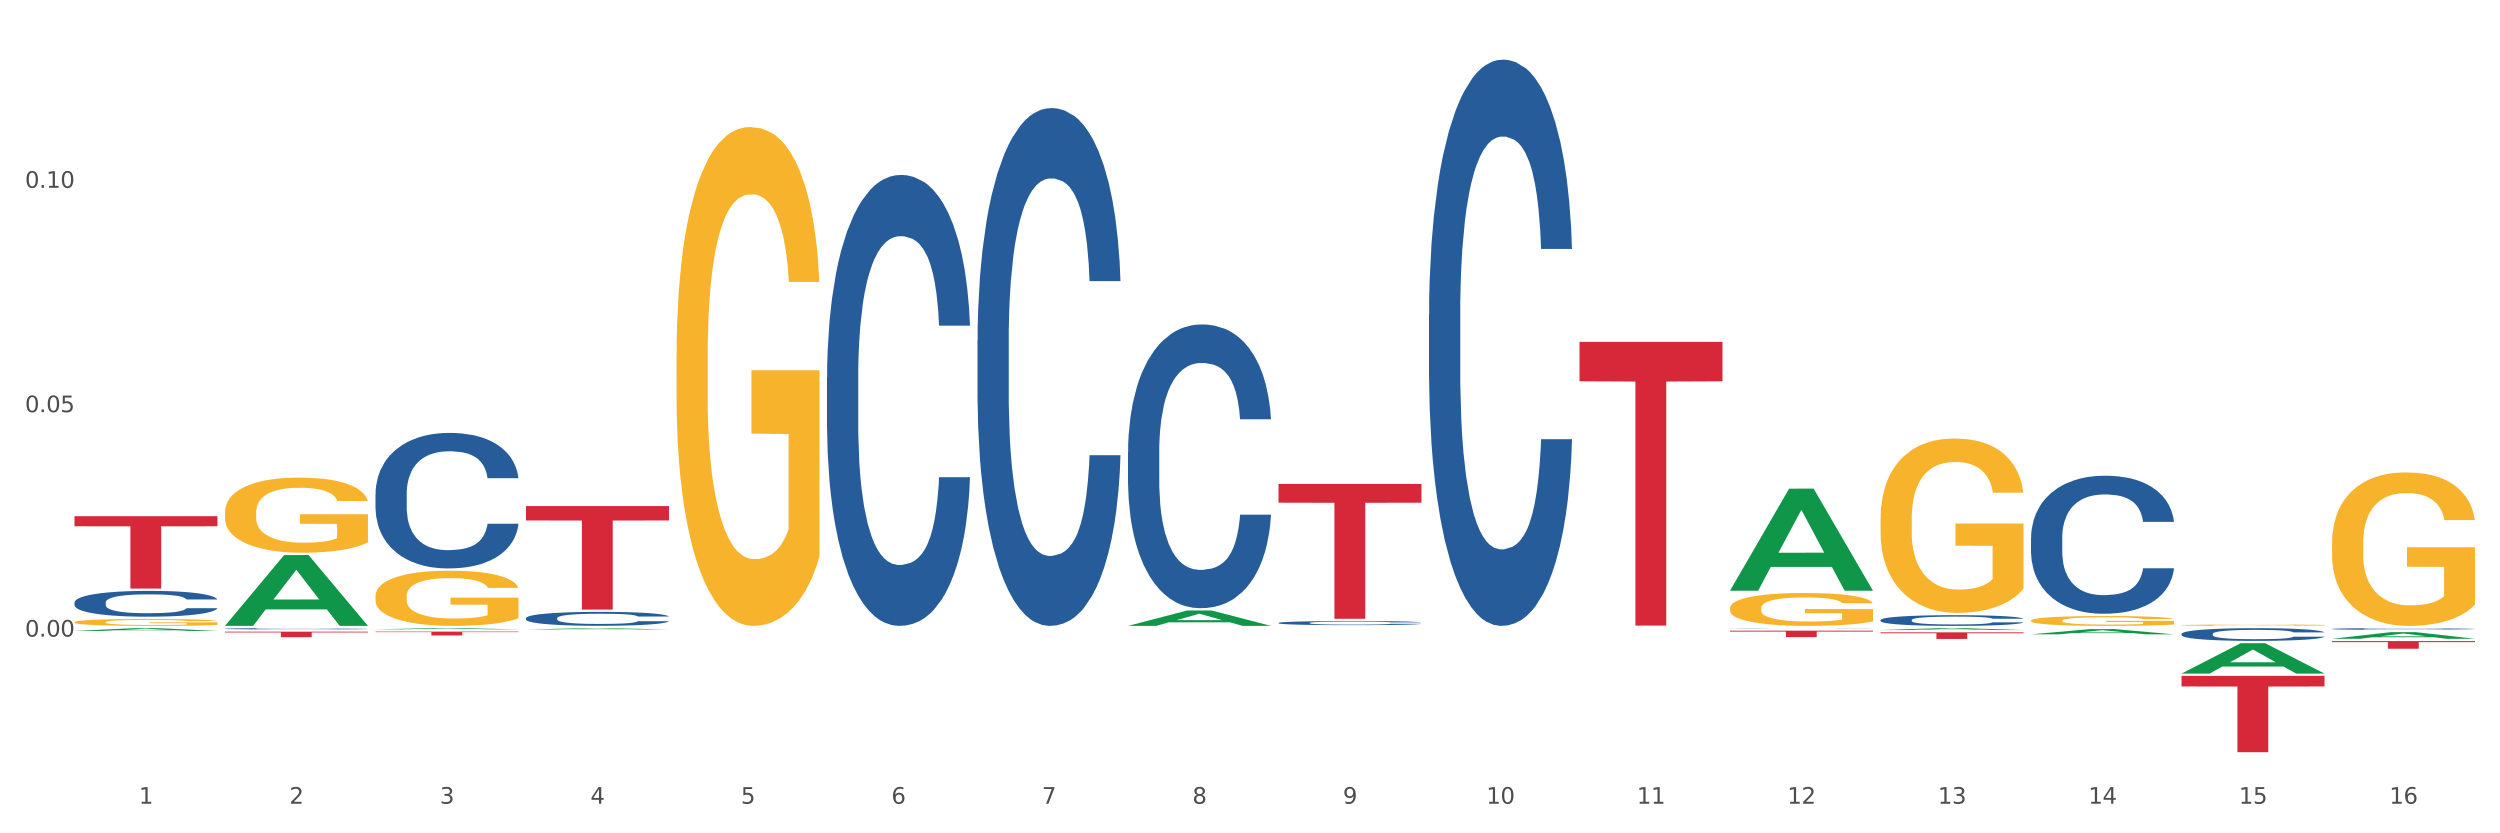 <?xml version="1.0" encoding="utf-8" standalone="no"?>
<!DOCTYPE svg PUBLIC "-//W3C//DTD SVG 1.1//EN"
  "http://www.w3.org/Graphics/SVG/1.1/DTD/svg11.dtd">
<svg xmlns:xlink="http://www.w3.org/1999/xlink" width="1080pt" height="360pt" viewBox="0 0 1080 360" xmlns="http://www.w3.org/2000/svg" version="1.1">
 <rect x="0" y="0" width="1080" height="360" fill="#333333" stroke="none"/>
 <defs>
  <style type="text/css">*{stroke-linejoin: round; stroke-linecap: butt}</style>
 </defs>
 <g id="figure_1">
  <g id="patch_1">
   <path d="M 0 360 
L 1080 360 
L 1080 0 
L 0 0 
z
" style="fill: #ffffff; stroke: #ffffff; stroke-linejoin: miter"/>
  </g>
  <g id="axes_1">
   <g id="matplotlib.axis_1">
    <g id="xtick_1">
     <g id="text_1">
      <!-- 1 -->
      <g style="fill: #4d4d4d" transform="translate(60.004 347.204) scale(0.096 -0.096)">
       <defs>
        <path id="DejaVuSans-31" d="M 794 531 
L 1825 531 
L 1825 4091 
L 703 3866 
L 703 4441 
L 1819 4666 
L 2450 4666 
L 2450 531 
L 3481 531 
L 3481 0 
L 794 0 
L 794 531 
z
" transform="scale(0.016)"/>
       </defs>
       <use xlink:href="#DejaVuSans-31"/>
      </g>
     </g>
    </g>
    <g id="xtick_2">
     <g id="text_2">
      <!-- 2 -->
      <g style="fill: #4d4d4d" transform="translate(125.021 347.204) scale(0.096 -0.096)">
       <defs>
        <path id="DejaVuSans-32" d="M 1228 531 
L 3431 531 
L 3431 0 
L 469 0 
L 469 531 
Q 828 903 1448 1529 
Q 2069 2156 2228 2338 
Q 2531 2678 2651 2914 
Q 2772 3150 2772 3378 
Q 2772 3750 2511 3984 
Q 2250 4219 1831 4219 
Q 1534 4219 1204 4116 
Q 875 4013 500 3803 
L 500 4441 
Q 881 4594 1212 4672 
Q 1544 4750 1819 4750 
Q 2544 4750 2975 4387 
Q 3406 4025 3406 3419 
Q 3406 3131 3298 2873 
Q 3191 2616 2906 2266 
Q 2828 2175 2409 1742 
Q 1991 1309 1228 531 
z
" transform="scale(0.016)"/>
       </defs>
       <use xlink:href="#DejaVuSans-32"/>
      </g>
     </g>
    </g>
    <g id="xtick_3">
     <g id="text_3">
      <!-- 3 -->
      <g style="fill: #4d4d4d" transform="translate(190.039 347.204) scale(0.096 -0.096)">
       <defs>
        <path id="DejaVuSans-33" d="M 2597 2516 
Q 3050 2419 3304 2112 
Q 3559 1806 3559 1356 
Q 3559 666 3084 287 
Q 2609 -91 1734 -91 
Q 1441 -91 1130 -33 
Q 819 25 488 141 
L 488 750 
Q 750 597 1062 519 
Q 1375 441 1716 441 
Q 2309 441 2620 675 
Q 2931 909 2931 1356 
Q 2931 1769 2642 2001 
Q 2353 2234 1838 2234 
L 1294 2234 
L 1294 2753 
L 1863 2753 
Q 2328 2753 2575 2939 
Q 2822 3125 2822 3475 
Q 2822 3834 2567 4026 
Q 2313 4219 1838 4219 
Q 1578 4219 1281 4162 
Q 984 4106 628 3988 
L 628 4550 
Q 988 4650 1302 4700 
Q 1616 4750 1894 4750 
Q 2613 4750 3031 4423 
Q 3450 4097 3450 3541 
Q 3450 3153 3228 2886 
Q 3006 2619 2597 2516 
z
" transform="scale(0.016)"/>
       </defs>
       <use xlink:href="#DejaVuSans-33"/>
      </g>
     </g>
    </g>
    <g id="xtick_4">
     <g id="text_4">
      <!-- 4 -->
      <g style="fill: #4d4d4d" transform="translate(255.056 347.204) scale(0.096 -0.096)">
       <defs>
        <path id="DejaVuSans-34" d="M 2419 4116 
L 825 1625 
L 2419 1625 
L 2419 4116 
z
M 2253 4666 
L 3047 4666 
L 3047 1625 
L 3713 1625 
L 3713 1100 
L 3047 1100 
L 3047 0 
L 2419 0 
L 2419 1100 
L 313 1100 
L 313 1709 
L 2253 4666 
z
" transform="scale(0.016)"/>
       </defs>
       <use xlink:href="#DejaVuSans-34"/>
      </g>
     </g>
    </g>
    <g id="xtick_5">
     <g id="text_5">
      <!-- 5 -->
      <g style="fill: #4d4d4d" transform="translate(320.073 347.204) scale(0.096 -0.096)">
       <defs>
        <path id="DejaVuSans-35" d="M 691 4666 
L 3169 4666 
L 3169 4134 
L 1269 4134 
L 1269 2991 
Q 1406 3038 1543 3061 
Q 1681 3084 1819 3084 
Q 2600 3084 3056 2656 
Q 3513 2228 3513 1497 
Q 3513 744 3044 326 
Q 2575 -91 1722 -91 
Q 1428 -91 1123 -41 
Q 819 9 494 109 
L 494 744 
Q 775 591 1075 516 
Q 1375 441 1709 441 
Q 2250 441 2565 725 
Q 2881 1009 2881 1497 
Q 2881 1984 2565 2268 
Q 2250 2553 1709 2553 
Q 1456 2553 1204 2497 
Q 953 2441 691 2322 
L 691 4666 
z
" transform="scale(0.016)"/>
       </defs>
       <use xlink:href="#DejaVuSans-35"/>
      </g>
     </g>
    </g>
    <g id="xtick_6">
     <g id="text_6">
      <!-- 6 -->
      <g style="fill: #4d4d4d" transform="translate(385.09 347.204) scale(0.096 -0.096)">
       <defs>
        <path id="DejaVuSans-36" d="M 2113 2584 
Q 1688 2584 1439 2293 
Q 1191 2003 1191 1497 
Q 1191 994 1439 701 
Q 1688 409 2113 409 
Q 2538 409 2786 701 
Q 3034 994 3034 1497 
Q 3034 2003 2786 2293 
Q 2538 2584 2113 2584 
z
M 3366 4563 
L 3366 3988 
Q 3128 4100 2886 4159 
Q 2644 4219 2406 4219 
Q 1781 4219 1451 3797 
Q 1122 3375 1075 2522 
Q 1259 2794 1537 2939 
Q 1816 3084 2150 3084 
Q 2853 3084 3261 2657 
Q 3669 2231 3669 1497 
Q 3669 778 3244 343 
Q 2819 -91 2113 -91 
Q 1303 -91 875 529 
Q 447 1150 447 2328 
Q 447 3434 972 4092 
Q 1497 4750 2381 4750 
Q 2619 4750 2861 4703 
Q 3103 4656 3366 4563 
z
" transform="scale(0.016)"/>
       </defs>
       <use xlink:href="#DejaVuSans-36"/>
      </g>
     </g>
    </g>
    <g id="xtick_7">
     <g id="text_7">
      <!-- 7 -->
      <g style="fill: #4d4d4d" transform="translate(450.108 347.204) scale(0.096 -0.096)">
       <defs>
        <path id="DejaVuSans-37" d="M 525 4666 
L 3525 4666 
L 3525 4397 
L 1831 0 
L 1172 0 
L 2766 4134 
L 525 4134 
L 525 4666 
z
" transform="scale(0.016)"/>
       </defs>
       <use xlink:href="#DejaVuSans-37"/>
      </g>
     </g>
    </g>
    <g id="xtick_8">
     <g id="text_8">
      <!-- 8 -->
      <g style="fill: #4d4d4d" transform="translate(515.125 347.204) scale(0.096 -0.096)">
       <defs>
        <path id="DejaVuSans-38" d="M 2034 2216 
Q 1584 2216 1326 1975 
Q 1069 1734 1069 1313 
Q 1069 891 1326 650 
Q 1584 409 2034 409 
Q 2484 409 2743 651 
Q 3003 894 3003 1313 
Q 3003 1734 2745 1975 
Q 2488 2216 2034 2216 
z
M 1403 2484 
Q 997 2584 770 2862 
Q 544 3141 544 3541 
Q 544 4100 942 4425 
Q 1341 4750 2034 4750 
Q 2731 4750 3128 4425 
Q 3525 4100 3525 3541 
Q 3525 3141 3298 2862 
Q 3072 2584 2669 2484 
Q 3125 2378 3379 2068 
Q 3634 1759 3634 1313 
Q 3634 634 3220 271 
Q 2806 -91 2034 -91 
Q 1263 -91 848 271 
Q 434 634 434 1313 
Q 434 1759 690 2068 
Q 947 2378 1403 2484 
z
M 1172 3481 
Q 1172 3119 1398 2916 
Q 1625 2713 2034 2713 
Q 2441 2713 2670 2916 
Q 2900 3119 2900 3481 
Q 2900 3844 2670 4047 
Q 2441 4250 2034 4250 
Q 1625 4250 1398 4047 
Q 1172 3844 1172 3481 
z
" transform="scale(0.016)"/>
       </defs>
       <use xlink:href="#DejaVuSans-38"/>
      </g>
     </g>
    </g>
    <g id="xtick_9">
     <g id="text_9">
      <!-- 9 -->
      <g style="fill: #4d4d4d" transform="translate(580.142 347.204) scale(0.096 -0.096)">
       <defs>
        <path id="DejaVuSans-39" d="M 703 97 
L 703 672 
Q 941 559 1184 500 
Q 1428 441 1663 441 
Q 2288 441 2617 861 
Q 2947 1281 2994 2138 
Q 2813 1869 2534 1725 
Q 2256 1581 1919 1581 
Q 1219 1581 811 2004 
Q 403 2428 403 3163 
Q 403 3881 828 4315 
Q 1253 4750 1959 4750 
Q 2769 4750 3195 4129 
Q 3622 3509 3622 2328 
Q 3622 1225 3098 567 
Q 2575 -91 1691 -91 
Q 1453 -91 1209 -44 
Q 966 3 703 97 
z
M 1959 2075 
Q 2384 2075 2632 2365 
Q 2881 2656 2881 3163 
Q 2881 3666 2632 3958 
Q 2384 4250 1959 4250 
Q 1534 4250 1286 3958 
Q 1038 3666 1038 3163 
Q 1038 2656 1286 2365 
Q 1534 2075 1959 2075 
z
" transform="scale(0.016)"/>
       </defs>
       <use xlink:href="#DejaVuSans-39"/>
      </g>
     </g>
    </g>
    <g id="xtick_10">
     <g id="text_10">
      <!-- 10 -->
      <g style="fill: #4d4d4d" transform="translate(642.105 347.204) scale(0.096 -0.096)">
       <defs>
        <path id="DejaVuSans-30" d="M 2034 4250 
Q 1547 4250 1301 3770 
Q 1056 3291 1056 2328 
Q 1056 1369 1301 889 
Q 1547 409 2034 409 
Q 2525 409 2770 889 
Q 3016 1369 3016 2328 
Q 3016 3291 2770 3770 
Q 2525 4250 2034 4250 
z
M 2034 4750 
Q 2819 4750 3233 4129 
Q 3647 3509 3647 2328 
Q 3647 1150 3233 529 
Q 2819 -91 2034 -91 
Q 1250 -91 836 529 
Q 422 1150 422 2328 
Q 422 3509 836 4129 
Q 1250 4750 2034 4750 
z
" transform="scale(0.016)"/>
       </defs>
       <use xlink:href="#DejaVuSans-31"/>
       <use xlink:href="#DejaVuSans-30" transform="translate(63.623 0)"/>
      </g>
     </g>
    </g>
    <g id="xtick_11">
     <g id="text_11">
      <!-- 11 -->
      <g style="fill: #4d4d4d" transform="translate(707.123 347.204) scale(0.096 -0.096)">
       <use xlink:href="#DejaVuSans-31"/>
       <use xlink:href="#DejaVuSans-31" transform="translate(63.623 0)"/>
      </g>
     </g>
    </g>
    <g id="xtick_12">
     <g id="text_12">
      <!-- 12 -->
      <g style="fill: #4d4d4d" transform="translate(772.14 347.204) scale(0.096 -0.096)">
       <use xlink:href="#DejaVuSans-31"/>
       <use xlink:href="#DejaVuSans-32" transform="translate(63.623 0)"/>
      </g>
     </g>
    </g>
    <g id="xtick_13">
     <g id="text_13">
      <!-- 13 -->
      <g style="fill: #4d4d4d" transform="translate(837.157 347.204) scale(0.096 -0.096)">
       <use xlink:href="#DejaVuSans-31"/>
       <use xlink:href="#DejaVuSans-33" transform="translate(63.623 0)"/>
      </g>
     </g>
    </g>
    <g id="xtick_14">
     <g id="text_14">
      <!-- 14 -->
      <g style="fill: #4d4d4d" transform="translate(902.174 347.204) scale(0.096 -0.096)">
       <use xlink:href="#DejaVuSans-31"/>
       <use xlink:href="#DejaVuSans-34" transform="translate(63.623 0)"/>
      </g>
     </g>
    </g>
    <g id="xtick_15">
     <g id="text_15">
      <!-- 15 -->
      <g style="fill: #4d4d4d" transform="translate(967.192 347.204) scale(0.096 -0.096)">
       <use xlink:href="#DejaVuSans-31"/>
       <use xlink:href="#DejaVuSans-35" transform="translate(63.623 0)"/>
      </g>
     </g>
    </g>
    <g id="xtick_16">
     <g id="text_16">
      <!-- 16 -->
      <g style="fill: #4d4d4d" transform="translate(1032.209 347.204) scale(0.096 -0.096)">
       <use xlink:href="#DejaVuSans-31"/>
       <use xlink:href="#DejaVuSans-36" transform="translate(63.623 0)"/>
      </g>
     </g>
    </g>
    <g id="xtick_17"/>
    <g id="xtick_18"/>
    <g id="xtick_19"/>
    <g id="xtick_20"/>
    <g id="xtick_21"/>
    <g id="xtick_22"/>
    <g id="xtick_23"/>
    <g id="xtick_24"/>
    <g id="xtick_25"/>
    <g id="xtick_26"/>
    <g id="xtick_27"/>
    <g id="xtick_28"/>
    <g id="xtick_29"/>
    <g id="xtick_30"/>
    <g id="xtick_31"/>
   </g>
   <g id="matplotlib.axis_2">
    <g id="ytick_1">
     <g id="text_17">
      <!-- 0.00 -->
      <g style="fill: #4d4d4d" transform="translate(10.8 275.015) scale(0.096 -0.096)">
       <defs>
        <path id="DejaVuSans-2e" d="M 684 794 
L 1344 794 
L 1344 0 
L 684 0 
L 684 794 
z
" transform="scale(0.016)"/>
       </defs>
       <use xlink:href="#DejaVuSans-30"/>
       <use xlink:href="#DejaVuSans-2e" transform="translate(63.623 0)"/>
       <use xlink:href="#DejaVuSans-30" transform="translate(95.41 0)"/>
       <use xlink:href="#DejaVuSans-30" transform="translate(159.033 0)"/>
      </g>
     </g>
    </g>
    <g id="ytick_2">
     <g id="text_18">
      <!-- 0.05 -->
      <g style="fill: #4d4d4d" transform="translate(10.8 178.069) scale(0.096 -0.096)">
       <use xlink:href="#DejaVuSans-30"/>
       <use xlink:href="#DejaVuSans-2e" transform="translate(63.623 0)"/>
       <use xlink:href="#DejaVuSans-30" transform="translate(95.41 0)"/>
       <use xlink:href="#DejaVuSans-35" transform="translate(159.033 0)"/>
      </g>
     </g>
    </g>
    <g id="ytick_3">
     <g id="text_19">
      <!-- 0.10 -->
      <g style="fill: #4d4d4d" transform="translate(10.8 81.122) scale(0.096 -0.096)">
       <use xlink:href="#DejaVuSans-30"/>
       <use xlink:href="#DejaVuSans-2e" transform="translate(63.623 0)"/>
       <use xlink:href="#DejaVuSans-31" transform="translate(95.41 0)"/>
       <use xlink:href="#DejaVuSans-30" transform="translate(159.033 0)"/>
      </g>
     </g>
    </g>
    <g id="ytick_4"/>
    <g id="ytick_5"/>
    <g id="ytick_6"/>
    <g id="ytick_7"/>
   </g>
   <g id="PolyCollection_1">
    <path d="M 32.175 272.554 
L 32.239 272.553 
L 57.709 271.369 
L 68.28 271.368 
L 93.941 272.556 
L 81.715 272.556 
L 76.176 272.279 
L 49.877 272.279 
L 49.686 272.284 
L 44.337 272.556 
L 32.175 272.556 
L 32.175 272.554 
L 53.188 272.114 
L 72.864 272.113 
L 63.122 271.621 
L 62.995 271.619 
L 62.867 271.622 
L 53.125 272.113 
L 53.188 272.114 
L 32.175 272.554 
z
" clip-path="url(#p5862e23f7d)" style="fill: #109648"/>
    <path d="M 812.382 273.161 
L 874.148 273.161 
L 874.148 273.559 
L 849.852 273.562 
L 849.852 276.027 
L 836.532 276.027 
L 836.532 273.562 
L 812.382 273.559 
L 812.382 273.164 
L 812.382 273.161 
z
" clip-path="url(#p5862e23f7d)" style="fill: #d62839"/>
    <path d="M 747.365 272.462 
L 809.131 272.462 
L 809.131 272.846 
L 784.834 272.849 
L 784.834 275.23 
L 771.515 275.23 
L 771.515 272.849 
L 747.365 272.846 
L 747.365 272.464 
L 747.365 272.462 
z
" clip-path="url(#p5862e23f7d)" style="fill: #d62839"/>
    <path d="M 682.347 147.684 
L 744.114 147.684 
L 744.114 164.717 
L 719.817 164.832 
L 719.817 270.256 
L 706.498 270.256 
L 706.498 164.832 
L 682.347 164.717 
L 682.347 147.799 
L 682.347 147.684 
z
" clip-path="url(#p5862e23f7d)" style="fill: #d62839"/>
    <path d="M 552.313 209.067 
L 614.079 209.067 
L 614.079 217.161 
L 589.783 217.216 
L 589.783 267.312 
L 576.463 267.312 
L 576.463 217.216 
L 552.313 217.161 
L 552.313 209.122 
L 552.313 209.067 
z
" clip-path="url(#p5862e23f7d)" style="fill: #d62839"/>
    <path d="M 227.227 218.623 
L 288.993 218.623 
L 288.993 224.838 
L 264.696 224.88 
L 264.696 263.343 
L 251.377 263.343 
L 251.377 224.88 
L 227.227 224.838 
L 227.227 218.665 
L 227.227 218.623 
z
" clip-path="url(#p5862e23f7d)" style="fill: #d62839"/>
    <path d="M 162.209 272.84 
L 223.976 272.84 
L 223.976 273.072 
L 199.679 273.074 
L 199.679 274.512 
L 186.36 274.512 
L 186.36 273.074 
L 162.209 273.072 
L 162.209 272.842 
L 162.209 272.84 
z
" clip-path="url(#p5862e23f7d)" style="fill: #d62839"/>
    <path d="M 97.192 272.893 
L 158.959 272.893 
L 158.959 273.224 
L 134.662 273.227 
L 134.662 275.28 
L 121.343 275.28 
L 121.343 273.227 
L 97.192 273.224 
L 97.192 272.895 
L 97.192 272.893 
z
" clip-path="url(#p5862e23f7d)" style="fill: #d62839"/>
    <path d="M 32.175 223.012 
L 93.941 223.012 
L 93.941 227.356 
L 69.645 227.385 
L 69.645 254.272 
L 56.325 254.272 
L 56.325 227.385 
L 32.175 227.356 
L 32.175 223.041 
L 32.175 223.012 
z
" clip-path="url(#p5862e23f7d)" style="fill: #d62839"/>
    <path d="M 32.175 260.267 
L 32.248 260.256 
L 32.248 259.971 
L 32.467 259.584 
L 33.27 258.871 
L 34.292 258.331 
L 36.045 257.699 
L 36.994 257.434 
L 38.235 257.139 
L 40.79 256.66 
L 43.711 256.253 
L 45.755 256.028 
L 47.288 255.886 
L 50.72 255.631 
L 52.691 255.519 
L 54.735 255.427 
L 56.487 255.366 
L 59.408 255.295 
L 61.744 255.264 
L 64.445 255.254 
L 66.709 255.264 
L 69.702 255.305 
L 74.083 255.427 
L 75.762 255.499 
L 78.025 255.621 
L 80.362 255.784 
L 82.26 255.947 
L 84.45 256.181 
L 86.713 256.487 
L 88.904 256.874 
L 90.437 257.231 
L 91.678 257.608 
L 92.773 258.066 
L 93.576 258.565 
L 93.941 258.983 
L 80.581 258.983 
L 80.216 258.606 
L 79.485 258.198 
L 78.755 257.923 
L 77.952 257.699 
L 76.711 257.445 
L 75.616 257.282 
L 73.791 257.088 
L 72.111 256.966 
L 70.724 256.894 
L 69.045 256.833 
L 65.468 256.772 
L 62.912 256.772 
L 61.306 256.793 
L 59.335 256.844 
L 57.655 256.915 
L 55.684 257.037 
L 54.151 257.17 
L 52.618 257.343 
L 51.742 257.465 
L 50.427 257.689 
L 49.551 257.872 
L 48.383 258.188 
L 47.726 258.412 
L 46.558 258.993 
L 46.047 259.421 
L 45.828 259.716 
L 45.682 260.042 
L 45.682 261.632 
L 46.12 262.345 
L 46.485 262.651 
L 47.069 262.997 
L 48.164 263.445 
L 49.77 263.883 
L 51.45 264.199 
L 52.837 264.393 
L 54.151 264.535 
L 55.465 264.647 
L 57.071 264.749 
L 58.386 264.81 
L 60.357 264.872 
L 62.693 264.902 
L 64.518 264.902 
L 68.242 264.851 
L 69.921 264.8 
L 71.527 264.729 
L 73.28 264.617 
L 74.667 264.495 
L 75.47 264.403 
L 76.784 264.209 
L 77.806 264.006 
L 78.682 263.771 
L 79.266 263.567 
L 79.923 263.262 
L 80.435 262.915 
L 80.581 262.732 
L 93.941 262.732 
L 93.649 263.099 
L 93.138 263.455 
L 92.116 263.934 
L 91.313 264.209 
L 90.072 264.546 
L 88.758 264.831 
L 86.932 265.147 
L 85.253 265.381 
L 83.501 265.585 
L 81.603 265.768 
L 78.171 266.023 
L 76.93 266.094 
L 74.302 266.216 
L 72.257 266.288 
L 69.264 266.359 
L 66.198 266.4 
L 62.985 266.41 
L 60.138 266.39 
L 56.998 266.328 
L 55.027 266.267 
L 52.837 266.176 
L 50.281 266.033 
L 47.872 265.86 
L 45.609 265.656 
L 43.492 265.422 
L 41.52 265.157 
L 38.965 264.719 
L 37.067 264.291 
L 35.679 263.894 
L 34.73 263.557 
L 33.781 263.129 
L 33.27 262.834 
L 32.467 262.121 
L 32.175 261.459 
L 32.175 260.267 
z
" clip-path="url(#p5862e23f7d)" style="fill: #255c99"/>
    <path d="M 97.192 271.612 
L 97.265 271.611 
L 97.265 271.597 
L 97.484 271.578 
L 98.287 271.544 
L 99.31 271.518 
L 101.062 271.487 
L 102.011 271.474 
L 103.252 271.46 
L 105.807 271.436 
L 108.728 271.416 
L 110.772 271.406 
L 112.305 271.399 
L 115.737 271.386 
L 117.708 271.381 
L 119.752 271.376 
L 121.505 271.373 
L 124.425 271.37 
L 126.761 271.368 
L 129.463 271.368 
L 131.726 271.368 
L 134.719 271.37 
L 139.1 271.376 
L 140.779 271.38 
L 143.042 271.386 
L 145.379 271.394 
L 147.277 271.402 
L 149.467 271.413 
L 151.731 271.428 
L 153.921 271.447 
L 155.454 271.464 
L 156.695 271.482 
L 157.79 271.505 
L 158.594 271.529 
L 158.959 271.549 
L 145.598 271.549 
L 145.233 271.531 
L 144.503 271.511 
L 143.773 271.498 
L 142.969 271.487 
L 141.728 271.474 
L 140.633 271.467 
L 138.808 271.457 
L 137.129 271.451 
L 135.741 271.448 
L 134.062 271.445 
L 130.485 271.442 
L 127.929 271.442 
L 126.323 271.443 
L 124.352 271.445 
L 122.673 271.449 
L 120.701 271.455 
L 119.168 271.461 
L 117.635 271.469 
L 116.759 271.475 
L 115.445 271.486 
L 114.569 271.495 
L 113.4 271.511 
L 112.743 271.521 
L 111.575 271.55 
L 111.064 271.571 
L 110.845 271.585 
L 110.699 271.601 
L 110.699 271.678 
L 111.137 271.713 
L 111.502 271.728 
L 112.086 271.744 
L 113.181 271.766 
L 114.788 271.787 
L 116.467 271.803 
L 117.854 271.812 
L 119.168 271.819 
L 120.482 271.825 
L 122.089 271.83 
L 123.403 271.833 
L 125.374 271.835 
L 127.71 271.837 
L 129.536 271.837 
L 133.259 271.834 
L 134.938 271.832 
L 136.545 271.829 
L 138.297 271.823 
L 139.684 271.817 
L 140.487 271.813 
L 141.801 271.803 
L 142.823 271.793 
L 143.7 271.782 
L 144.284 271.772 
L 144.941 271.757 
L 145.452 271.74 
L 145.598 271.731 
L 158.959 271.731 
L 158.667 271.749 
L 158.156 271.767 
L 157.133 271.79 
L 156.33 271.803 
L 155.089 271.82 
L 153.775 271.833 
L 151.95 271.849 
L 150.27 271.86 
L 148.518 271.87 
L 146.62 271.879 
L 143.188 271.891 
L 141.947 271.895 
L 139.319 271.901 
L 137.275 271.904 
L 134.281 271.908 
L 131.215 271.91 
L 128.002 271.91 
L 125.155 271.909 
L 122.016 271.906 
L 120.044 271.903 
L 117.854 271.899 
L 115.299 271.892 
L 112.889 271.884 
L 110.626 271.874 
L 108.509 271.862 
L 106.538 271.849 
L 103.982 271.828 
L 102.084 271.807 
L 100.697 271.788 
L 99.748 271.772 
L 98.798 271.751 
L 98.287 271.736 
L 97.484 271.702 
L 97.192 271.67 
L 97.192 271.612 
z
" clip-path="url(#p5862e23f7d)" style="fill: #255c99"/>
    <path d="M 32.175 268.775 
L 32.248 268.773 
L 32.248 268.674 
L 32.394 268.59 
L 33.123 268.385 
L 34.217 268.215 
L 35.019 268.125 
L 35.821 268.051 
L 36.769 267.977 
L 37.936 267.901 
L 40.051 267.789 
L 41.363 267.731 
L 42.968 267.671 
L 45.885 267.584 
L 47.999 267.534 
L 50.187 267.493 
L 53.76 267.444 
L 56.094 267.422 
L 58.573 267.406 
L 61.563 267.395 
L 63.824 267.392 
L 68.783 267.401 
L 73.012 267.425 
L 75.054 267.444 
L 77.679 267.477 
L 79.065 267.499 
L 81.326 267.543 
L 83.659 267.6 
L 85.263 267.649 
L 87.67 267.742 
L 89.493 267.835 
L 91.17 267.95 
L 92.045 268.029 
L 92.702 268.103 
L 93.285 268.188 
L 93.868 268.322 
L 80.742 268.322 
L 80.232 268.226 
L 79.43 268.136 
L 78.263 268.048 
L 77.242 267.994 
L 75.492 267.925 
L 73.887 267.882 
L 72.21 267.849 
L 70.168 267.822 
L 68.564 267.808 
L 66.303 267.797 
L 61.855 267.8 
L 58.865 267.822 
L 56.823 267.849 
L 55.511 267.873 
L 54.344 267.901 
L 53.031 267.939 
L 51.5 267.996 
L 50.406 268.048 
L 49.312 268.114 
L 48.437 268.18 
L 47.635 268.256 
L 46.979 268.338 
L 46.468 268.423 
L 46.031 268.527 
L 45.666 268.699 
L 45.666 269.073 
L 45.812 269.158 
L 46.176 269.27 
L 46.614 269.355 
L 47.343 269.456 
L 47.999 269.524 
L 49.239 269.623 
L 50.625 269.705 
L 51.719 269.757 
L 52.812 269.801 
L 54.708 269.861 
L 56.823 269.91 
L 58.646 269.94 
L 61.126 269.967 
L 62.803 269.978 
L 64.261 269.984 
L 67.835 269.984 
L 70.387 269.975 
L 73.231 269.956 
L 75.419 269.932 
L 77.242 269.902 
L 79.284 269.852 
L 80.596 269.806 
L 80.596 269.235 
L 64.553 269.232 
L 64.553 268.852 
L 93.941 268.852 
L 93.941 269.967 
L 92.702 270.025 
L 91.316 270.077 
L 89.858 270.123 
L 87.67 270.181 
L 85.045 270.235 
L 82.711 270.273 
L 80.232 270.306 
L 77.315 270.336 
L 73.523 270.364 
L 71.189 270.375 
L 68.272 270.383 
L 64.845 270.386 
L 61.855 270.38 
L 58.938 270.366 
L 55.875 270.342 
L 52.885 270.306 
L 50.625 270.271 
L 48.364 270.227 
L 45.958 270.17 
L 44.062 270.115 
L 42.603 270.066 
L 40.999 270.003 
L 39.249 269.921 
L 37.936 269.847 
L 36.769 269.77 
L 35.529 269.672 
L 34.654 269.587 
L 33.779 269.481 
L 33.269 269.401 
L 32.685 269.278 
L 32.248 269.106 
L 32.175 268.775 
z
" clip-path="url(#p5862e23f7d)" style="fill: #f7b32b"/>
    <path d="M 227.227 267.03 
L 227.3 267.025 
L 227.3 266.871 
L 227.519 266.662 
L 228.322 266.277 
L 229.344 265.985 
L 231.096 265.645 
L 232.045 265.502 
L 233.287 265.342 
L 235.842 265.084 
L 238.762 264.864 
L 240.807 264.743 
L 242.34 264.666 
L 245.771 264.529 
L 247.743 264.468 
L 249.787 264.419 
L 251.539 264.386 
L 254.459 264.347 
L 256.796 264.331 
L 259.497 264.325 
L 261.76 264.331 
L 264.754 264.353 
L 269.134 264.419 
L 270.814 264.457 
L 273.077 264.523 
L 275.413 264.611 
L 277.312 264.699 
L 279.502 264.825 
L 281.765 264.99 
L 283.955 265.199 
L 285.489 265.392 
L 286.73 265.595 
L 287.825 265.843 
L 288.628 266.112 
L 288.993 266.337 
L 275.632 266.337 
L 275.267 266.134 
L 274.537 265.914 
L 273.807 265.766 
L 273.004 265.645 
L 271.763 265.507 
L 270.668 265.419 
L 268.842 265.315 
L 267.163 265.249 
L 265.776 265.21 
L 264.097 265.177 
L 260.519 265.144 
L 257.964 265.144 
L 256.358 265.155 
L 254.386 265.183 
L 252.707 265.221 
L 250.736 265.287 
L 249.203 265.359 
L 247.669 265.452 
L 246.793 265.518 
L 245.479 265.639 
L 244.603 265.738 
L 243.435 265.909 
L 242.778 266.029 
L 241.61 266.343 
L 241.099 266.574 
L 240.88 266.733 
L 240.734 266.909 
L 240.734 267.767 
L 241.172 268.152 
L 241.537 268.317 
L 242.121 268.504 
L 243.216 268.745 
L 244.822 268.982 
L 246.501 269.152 
L 247.889 269.257 
L 249.203 269.334 
L 250.517 269.394 
L 252.123 269.449 
L 253.437 269.482 
L 255.409 269.515 
L 257.745 269.532 
L 259.57 269.532 
L 263.294 269.504 
L 264.973 269.477 
L 266.579 269.438 
L 268.331 269.378 
L 269.718 269.312 
L 270.522 269.262 
L 271.836 269.158 
L 272.858 269.048 
L 273.734 268.921 
L 274.318 268.811 
L 274.975 268.647 
L 275.486 268.46 
L 275.632 268.361 
L 288.993 268.361 
L 288.701 268.559 
L 288.19 268.751 
L 287.168 269.009 
L 286.365 269.158 
L 285.124 269.339 
L 283.809 269.493 
L 281.984 269.664 
L 280.305 269.79 
L 278.553 269.9 
L 276.654 269.999 
L 273.223 270.136 
L 271.982 270.175 
L 269.353 270.241 
L 267.309 270.279 
L 264.316 270.318 
L 261.249 270.34 
L 258.037 270.345 
L 255.19 270.334 
L 252.05 270.301 
L 250.079 270.268 
L 247.889 270.219 
L 245.333 270.142 
L 242.924 270.049 
L 240.661 269.939 
L 238.543 269.812 
L 236.572 269.669 
L 234.017 269.433 
L 232.118 269.202 
L 230.731 268.987 
L 229.782 268.806 
L 228.833 268.575 
L 228.322 268.416 
L 227.519 268.031 
L 227.227 267.673 
L 227.227 267.03 
z
" clip-path="url(#p5862e23f7d)" style="fill: #255c99"/>
    <path d="M 357.261 163.101 
L 357.334 162.923 
L 357.334 157.941 
L 357.553 151.18 
L 358.356 138.726 
L 359.378 129.296 
L 361.131 118.266 
L 362.08 113.64 
L 363.321 108.48 
L 365.876 100.118 
L 368.797 93.001 
L 370.841 89.087 
L 372.374 86.596 
L 375.806 82.148 
L 377.777 80.191 
L 379.821 78.59 
L 381.574 77.522 
L 384.494 76.277 
L 386.83 75.743 
L 389.532 75.565 
L 391.795 75.743 
L 394.788 76.455 
L 399.169 78.59 
L 400.848 79.835 
L 403.111 81.97 
L 405.448 84.817 
L 407.346 87.664 
L 409.536 91.756 
L 411.8 97.093 
L 413.99 103.854 
L 415.523 110.081 
L 416.764 116.664 
L 417.859 124.671 
L 418.663 133.389 
L 419.028 140.683 
L 405.667 140.683 
L 405.302 134.1 
L 404.572 126.984 
L 403.842 122.18 
L 403.038 118.266 
L 401.797 113.818 
L 400.702 110.971 
L 398.877 107.59 
L 397.198 105.455 
L 395.81 104.21 
L 394.131 103.143 
L 390.554 102.075 
L 387.998 102.075 
L 386.392 102.431 
L 384.421 103.32 
L 382.742 104.566 
L 380.77 106.701 
L 379.237 109.014 
L 377.704 112.038 
L 376.828 114.173 
L 375.514 118.088 
L 374.638 121.29 
L 373.469 126.806 
L 372.812 130.72 
L 371.644 140.861 
L 371.133 148.334 
L 370.914 153.493 
L 370.768 159.187 
L 370.768 186.942 
L 371.206 199.396 
L 371.571 204.734 
L 372.155 210.783 
L 373.25 218.611 
L 374.857 226.262 
L 376.536 231.777 
L 377.923 235.158 
L 379.237 237.649 
L 380.551 239.606 
L 382.158 241.385 
L 383.472 242.452 
L 385.443 243.52 
L 387.779 244.054 
L 389.605 244.054 
L 393.328 243.164 
L 395.007 242.274 
L 396.614 241.029 
L 398.366 239.072 
L 399.753 236.937 
L 400.556 235.336 
L 401.87 231.955 
L 402.892 228.397 
L 403.769 224.305 
L 404.353 220.746 
L 405.01 215.409 
L 405.521 209.36 
L 405.667 206.157 
L 419.028 206.157 
L 418.736 212.562 
L 418.224 218.789 
L 417.202 227.151 
L 416.399 231.955 
L 415.158 237.827 
L 413.844 242.808 
L 412.019 248.324 
L 410.339 252.416 
L 408.587 255.974 
L 406.689 259.177 
L 403.257 263.625 
L 402.016 264.87 
L 399.388 267.005 
L 397.344 268.251 
L 394.35 269.496 
L 391.284 270.208 
L 388.071 270.386 
L 385.224 270.03 
L 382.085 268.962 
L 380.113 267.895 
L 377.923 266.293 
L 375.368 263.803 
L 372.958 260.778 
L 370.695 257.22 
L 368.578 253.127 
L 366.606 248.502 
L 364.051 240.851 
L 362.153 233.379 
L 360.766 226.44 
L 359.817 220.568 
L 358.867 213.096 
L 358.356 207.936 
L 357.553 195.482 
L 357.261 183.917 
L 357.261 163.101 
z
" clip-path="url(#p5862e23f7d)" style="fill: #255c99"/>
    <path d="M 422.278 147.193 
L 422.351 146.989 
L 422.351 141.269 
L 422.57 133.505 
L 423.374 119.204 
L 424.396 108.376 
L 426.148 95.71 
L 427.097 90.398 
L 428.338 84.474 
L 430.894 74.871 
L 433.814 66.699 
L 435.858 62.205 
L 437.391 59.345 
L 440.823 54.237 
L 442.794 51.99 
L 444.839 50.151 
L 446.591 48.925 
L 449.511 47.495 
L 451.847 46.883 
L 454.549 46.678 
L 456.812 46.883 
L 459.806 47.7 
L 464.186 50.151 
L 465.865 51.581 
L 468.129 54.033 
L 470.465 57.302 
L 472.363 60.571 
L 474.554 65.269 
L 476.817 71.398 
L 479.007 79.162 
L 480.54 86.312 
L 481.782 93.871 
L 482.877 103.065 
L 483.68 113.075 
L 484.045 121.452 
L 470.684 121.452 
L 470.319 113.893 
L 469.589 105.721 
L 468.859 100.205 
L 468.056 95.71 
L 466.814 90.602 
L 465.719 87.334 
L 463.894 83.452 
L 462.215 81 
L 460.828 79.57 
L 459.148 78.345 
L 455.571 77.119 
L 453.016 77.119 
L 451.409 77.527 
L 449.438 78.549 
L 447.759 79.979 
L 445.788 82.431 
L 444.254 85.086 
L 442.721 88.559 
L 441.845 91.011 
L 440.531 95.506 
L 439.655 99.183 
L 438.487 105.516 
L 437.83 110.011 
L 436.661 121.656 
L 436.15 130.236 
L 435.931 136.161 
L 435.785 142.699 
L 435.785 174.569 
L 436.223 188.87 
L 436.588 194.999 
L 437.172 201.945 
L 438.268 210.935 
L 439.874 219.719 
L 441.553 226.053 
L 442.94 229.934 
L 444.254 232.795 
L 445.569 235.042 
L 447.175 237.085 
L 448.489 238.311 
L 450.46 239.536 
L 452.797 240.149 
L 454.622 240.149 
L 458.345 239.128 
L 460.025 238.106 
L 461.631 236.676 
L 463.383 234.429 
L 464.77 231.977 
L 465.573 230.139 
L 466.887 226.257 
L 467.91 222.171 
L 468.786 217.472 
L 469.37 213.386 
L 470.027 207.257 
L 470.538 200.311 
L 470.684 196.634 
L 484.045 196.634 
L 483.753 203.988 
L 483.242 211.139 
L 482.22 220.741 
L 481.416 226.257 
L 480.175 232.999 
L 478.861 238.719 
L 477.036 245.052 
L 475.357 249.751 
L 473.604 253.837 
L 471.706 257.515 
L 468.275 262.622 
L 467.034 264.052 
L 464.405 266.504 
L 462.361 267.934 
L 459.367 269.364 
L 456.301 270.181 
L 453.089 270.386 
L 450.241 269.977 
L 447.102 268.751 
L 445.131 267.525 
L 442.94 265.687 
L 440.385 262.826 
L 437.976 259.353 
L 435.712 255.267 
L 433.595 250.569 
L 431.624 245.257 
L 429.068 236.472 
L 427.17 227.891 
L 425.783 219.924 
L 424.834 213.182 
L 423.885 204.601 
L 423.374 198.677 
L 422.57 184.376 
L 422.278 171.096 
L 422.278 147.193 
z
" clip-path="url(#p5862e23f7d)" style="fill: #255c99"/>
    <path d="M 942.416 291.977 
L 1004.183 291.977 
L 1004.183 296.559 
L 979.886 296.59 
L 979.886 324.95 
L 966.567 324.95 
L 966.567 296.59 
L 942.416 296.559 
L 942.416 292.008 
L 942.416 291.977 
z
" clip-path="url(#p5862e23f7d)" style="fill: #d62839"/>
    <path d="M 487.296 195.237 
L 487.369 195.125 
L 487.369 191.99 
L 487.588 187.736 
L 488.391 179.899 
L 489.413 173.966 
L 491.165 167.024 
L 492.114 164.113 
L 493.356 160.867 
L 495.911 155.605 
L 498.831 151.127 
L 500.876 148.664 
L 502.409 147.096 
L 505.84 144.297 
L 507.811 143.066 
L 509.856 142.058 
L 511.608 141.387 
L 514.528 140.603 
L 516.865 140.267 
L 519.566 140.155 
L 521.829 140.267 
L 524.823 140.715 
L 529.203 142.058 
L 530.883 142.842 
L 533.146 144.185 
L 535.482 145.977 
L 537.38 147.768 
L 539.571 150.343 
L 541.834 153.702 
L 544.024 157.956 
L 545.558 161.874 
L 546.799 166.017 
L 547.894 171.055 
L 548.697 176.54 
L 549.062 181.131 
L 535.701 181.131 
L 535.336 176.988 
L 534.606 172.51 
L 533.876 169.487 
L 533.073 167.024 
L 531.832 164.225 
L 530.737 162.434 
L 528.911 160.307 
L 527.232 158.964 
L 525.845 158.18 
L 524.166 157.508 
L 520.588 156.836 
L 518.033 156.836 
L 516.427 157.06 
L 514.455 157.62 
L 512.776 158.404 
L 510.805 159.747 
L 509.272 161.203 
L 507.738 163.106 
L 506.862 164.449 
L 505.548 166.912 
L 504.672 168.928 
L 503.504 172.398 
L 502.847 174.861 
L 501.679 181.243 
L 501.168 185.945 
L 500.949 189.191 
L 500.803 192.774 
L 500.803 210.239 
L 501.241 218.076 
L 501.606 221.434 
L 502.19 225.241 
L 503.285 230.167 
L 504.891 234.981 
L 506.57 238.452 
L 507.957 240.579 
L 509.272 242.146 
L 510.586 243.378 
L 512.192 244.497 
L 513.506 245.169 
L 515.478 245.841 
L 517.814 246.177 
L 519.639 246.177 
L 523.363 245.617 
L 525.042 245.057 
L 526.648 244.273 
L 528.4 243.042 
L 529.787 241.698 
L 530.591 240.691 
L 531.905 238.564 
L 532.927 236.324 
L 533.803 233.75 
L 534.387 231.51 
L 535.044 228.152 
L 535.555 224.345 
L 535.701 222.33 
L 549.062 222.33 
L 548.77 226.36 
L 548.259 230.279 
L 547.237 235.541 
L 546.434 238.564 
L 545.193 242.258 
L 543.878 245.393 
L 542.053 248.863 
L 540.374 251.438 
L 538.622 253.678 
L 536.723 255.693 
L 533.292 258.492 
L 532.051 259.275 
L 529.422 260.619 
L 527.378 261.402 
L 524.385 262.186 
L 521.318 262.634 
L 518.106 262.746 
L 515.258 262.522 
L 512.119 261.85 
L 510.148 261.179 
L 507.957 260.171 
L 505.402 258.604 
L 502.993 256.7 
L 500.73 254.461 
L 498.612 251.886 
L 496.641 248.975 
L 494.086 244.161 
L 492.187 239.459 
L 490.8 235.093 
L 489.851 231.398 
L 488.902 226.696 
L 488.391 223.45 
L 487.588 215.613 
L 487.296 208.336 
L 487.296 195.237 
z
" clip-path="url(#p5862e23f7d)" style="fill: #255c99"/>
    <path d="M 617.33 135.674 
L 617.403 135.45 
L 617.403 129.195 
L 617.622 120.706 
L 618.425 105.067 
L 619.447 93.227 
L 621.2 79.376 
L 622.149 73.568 
L 623.39 67.089 
L 625.945 56.589 
L 628.866 47.653 
L 630.91 42.738 
L 632.443 39.61 
L 635.875 34.025 
L 637.846 31.568 
L 639.89 29.557 
L 641.642 28.217 
L 644.563 26.653 
L 646.899 25.983 
L 649.601 25.759 
L 651.864 25.983 
L 654.857 26.877 
L 659.238 29.557 
L 660.917 31.121 
L 663.18 33.802 
L 665.517 37.376 
L 667.415 40.951 
L 669.605 46.089 
L 671.869 52.791 
L 674.059 61.281 
L 675.592 69.1 
L 676.833 77.366 
L 677.928 87.419 
L 678.732 98.365 
L 679.097 107.525 
L 665.736 107.525 
L 665.371 99.259 
L 664.641 90.323 
L 663.91 84.291 
L 663.107 79.376 
L 661.866 73.791 
L 660.771 70.217 
L 658.946 65.972 
L 657.267 63.291 
L 655.879 61.727 
L 654.2 60.387 
L 650.623 59.047 
L 648.067 59.047 
L 646.461 59.493 
L 644.49 60.61 
L 642.811 62.174 
L 640.839 64.855 
L 639.306 67.759 
L 637.773 71.557 
L 636.897 74.238 
L 635.583 79.153 
L 634.707 83.174 
L 633.538 90.099 
L 632.881 95.014 
L 631.713 107.748 
L 631.202 117.131 
L 630.983 123.61 
L 630.837 130.759 
L 630.837 165.61 
L 631.275 181.248 
L 631.64 187.95 
L 632.224 195.546 
L 633.319 205.375 
L 634.926 214.982 
L 636.605 221.907 
L 637.992 226.152 
L 639.306 229.279 
L 640.62 231.737 
L 642.227 233.971 
L 643.541 235.311 
L 645.512 236.652 
L 647.848 237.322 
L 649.674 237.322 
L 653.397 236.205 
L 655.076 235.088 
L 656.683 233.524 
L 658.435 231.067 
L 659.822 228.386 
L 660.625 226.375 
L 661.939 222.131 
L 662.961 217.662 
L 663.837 212.524 
L 664.422 208.056 
L 665.079 201.354 
L 665.59 193.758 
L 665.736 189.737 
L 679.097 189.737 
L 678.805 197.78 
L 678.293 205.599 
L 677.271 216.099 
L 676.468 222.131 
L 675.227 229.503 
L 673.913 235.758 
L 672.088 242.684 
L 670.408 247.822 
L 668.656 252.29 
L 666.758 256.311 
L 663.326 261.896 
L 662.085 263.46 
L 659.457 266.141 
L 657.413 267.705 
L 654.419 269.269 
L 651.353 270.162 
L 648.14 270.386 
L 645.293 269.939 
L 642.154 268.598 
L 640.182 267.258 
L 637.992 265.247 
L 635.437 262.12 
L 633.027 258.322 
L 630.764 253.854 
L 628.647 248.715 
L 626.675 242.907 
L 624.12 233.301 
L 622.222 223.918 
L 620.835 215.205 
L 619.886 207.833 
L 618.936 198.45 
L 618.425 191.971 
L 617.622 176.333 
L 617.33 161.812 
L 617.33 135.674 
z
" clip-path="url(#p5862e23f7d)" style="fill: #255c99"/>
    <path d="M 747.365 271.418 
L 747.438 271.418 
L 747.438 271.415 
L 747.657 271.411 
L 748.46 271.404 
L 749.482 271.399 
L 751.234 271.392 
L 752.183 271.39 
L 753.424 271.387 
L 755.98 271.382 
L 758.9 271.378 
L 760.944 271.376 
L 762.478 271.374 
L 765.909 271.372 
L 767.88 271.371 
L 769.925 271.37 
L 771.677 271.369 
L 774.597 271.368 
L 776.934 271.368 
L 779.635 271.368 
L 781.898 271.368 
L 784.892 271.368 
L 789.272 271.37 
L 790.952 271.37 
L 793.215 271.372 
L 795.551 271.373 
L 797.449 271.375 
L 799.64 271.377 
L 801.903 271.38 
L 804.093 271.384 
L 805.627 271.388 
L 806.868 271.391 
L 807.963 271.396 
L 808.766 271.401 
L 809.131 271.405 
L 795.77 271.405 
L 795.405 271.401 
L 794.675 271.397 
L 793.945 271.395 
L 793.142 271.392 
L 791.901 271.39 
L 790.806 271.388 
L 788.98 271.386 
L 787.301 271.385 
L 785.914 271.384 
L 784.235 271.384 
L 780.657 271.383 
L 778.102 271.383 
L 776.496 271.383 
L 774.524 271.384 
L 772.845 271.384 
L 770.874 271.386 
L 769.341 271.387 
L 767.807 271.389 
L 766.931 271.39 
L 765.617 271.392 
L 764.741 271.394 
L 763.573 271.397 
L 762.916 271.399 
L 761.748 271.405 
L 761.237 271.409 
L 761.018 271.412 
L 760.871 271.416 
L 760.871 271.431 
L 761.31 271.439 
L 761.675 271.442 
L 762.259 271.445 
L 763.354 271.45 
L 764.96 271.454 
L 766.639 271.457 
L 768.026 271.459 
L 769.341 271.46 
L 770.655 271.462 
L 772.261 271.463 
L 773.575 271.463 
L 775.546 271.464 
L 777.883 271.464 
L 779.708 271.464 
L 783.432 271.464 
L 785.111 271.463 
L 786.717 271.462 
L 788.469 271.461 
L 789.856 271.46 
L 790.66 271.459 
L 791.974 271.457 
L 792.996 271.455 
L 793.872 271.453 
L 794.456 271.451 
L 795.113 271.448 
L 795.624 271.444 
L 795.77 271.442 
L 809.131 271.442 
L 808.839 271.446 
L 808.328 271.45 
L 807.306 271.454 
L 806.503 271.457 
L 805.262 271.461 
L 803.947 271.463 
L 802.122 271.467 
L 800.443 271.469 
L 798.691 271.471 
L 796.792 271.473 
L 793.361 271.475 
L 792.12 271.476 
L 789.491 271.477 
L 787.447 271.478 
L 784.454 271.479 
L 781.387 271.479 
L 778.175 271.479 
L 775.327 271.479 
L 772.188 271.478 
L 770.217 271.478 
L 768.026 271.477 
L 765.471 271.475 
L 763.062 271.474 
L 760.798 271.472 
L 758.681 271.469 
L 756.71 271.467 
L 754.155 271.462 
L 752.256 271.458 
L 750.869 271.454 
L 749.92 271.451 
L 748.971 271.446 
L 748.46 271.443 
L 747.657 271.436 
L 747.365 271.43 
L 747.365 271.418 
z
" clip-path="url(#p5862e23f7d)" style="fill: #255c99"/>
    <path d="M 812.382 267.834 
L 812.455 267.83 
L 812.455 267.711 
L 812.674 267.551 
L 813.477 267.255 
L 814.499 267.03 
L 816.251 266.768 
L 817.201 266.658 
L 818.442 266.535 
L 820.997 266.336 
L 823.917 266.167 
L 825.962 266.074 
L 827.495 266.015 
L 830.926 265.909 
L 832.898 265.863 
L 834.942 265.824 
L 836.694 265.799 
L 839.615 265.769 
L 841.951 265.757 
L 844.652 265.753 
L 846.916 265.757 
L 849.909 265.774 
L 854.29 265.824 
L 855.969 265.854 
L 858.232 265.905 
L 860.568 265.973 
L 862.467 266.04 
L 864.657 266.138 
L 866.92 266.264 
L 869.111 266.425 
L 870.644 266.573 
L 871.885 266.73 
L 872.98 266.92 
L 873.783 267.128 
L 874.148 267.301 
L 860.787 267.301 
L 860.422 267.145 
L 859.692 266.975 
L 858.962 266.861 
L 858.159 266.768 
L 856.918 266.662 
L 855.823 266.594 
L 853.998 266.514 
L 852.318 266.463 
L 850.931 266.434 
L 849.252 266.408 
L 845.674 266.383 
L 843.119 266.383 
L 841.513 266.391 
L 839.542 266.413 
L 837.862 266.442 
L 835.891 266.493 
L 834.358 266.548 
L 832.825 266.62 
L 831.949 266.671 
L 830.634 266.764 
L 829.758 266.84 
L 828.59 266.971 
L 827.933 267.064 
L 826.765 267.305 
L 826.254 267.483 
L 826.035 267.606 
L 825.889 267.741 
L 825.889 268.401 
L 826.327 268.697 
L 826.692 268.824 
L 827.276 268.968 
L 828.371 269.154 
L 829.977 269.336 
L 831.657 269.467 
L 833.044 269.548 
L 834.358 269.607 
L 835.672 269.654 
L 837.278 269.696 
L 838.592 269.721 
L 840.564 269.747 
L 842.9 269.759 
L 844.725 269.759 
L 848.449 269.738 
L 850.128 269.717 
L 851.734 269.687 
L 853.486 269.641 
L 854.874 269.59 
L 855.677 269.552 
L 856.991 269.472 
L 858.013 269.387 
L 858.889 269.29 
L 859.473 269.205 
L 860.13 269.078 
L 860.641 268.934 
L 860.787 268.858 
L 874.148 268.858 
L 873.856 269.01 
L 873.345 269.159 
L 872.323 269.357 
L 871.52 269.472 
L 870.279 269.611 
L 868.965 269.73 
L 867.139 269.861 
L 865.46 269.958 
L 863.708 270.043 
L 861.81 270.119 
L 858.378 270.225 
L 857.137 270.254 
L 854.509 270.305 
L 852.464 270.335 
L 849.471 270.364 
L 846.405 270.381 
L 843.192 270.386 
L 840.345 270.377 
L 837.205 270.352 
L 835.234 270.326 
L 833.044 270.288 
L 830.488 270.229 
L 828.079 270.157 
L 825.816 270.072 
L 823.698 269.975 
L 821.727 269.865 
L 819.172 269.683 
L 817.274 269.505 
L 815.886 269.34 
L 814.937 269.201 
L 813.988 269.023 
L 813.477 268.9 
L 812.674 268.604 
L 812.382 268.329 
L 812.382 267.834 
z
" clip-path="url(#p5862e23f7d)" style="fill: #255c99"/>
    <path d="M 877.399 232.303 
L 877.472 232.249 
L 877.472 230.724 
L 877.691 228.654 
L 878.494 224.842 
L 879.516 221.955 
L 881.269 218.578 
L 882.218 217.162 
L 883.459 215.583 
L 886.014 213.023 
L 888.935 210.845 
L 890.979 209.646 
L 892.512 208.884 
L 895.944 207.522 
L 897.915 206.923 
L 899.959 206.433 
L 901.711 206.106 
L 904.632 205.725 
L 906.968 205.562 
L 909.67 205.507 
L 911.933 205.562 
L 914.926 205.779 
L 919.307 206.433 
L 920.986 206.814 
L 923.249 207.468 
L 925.586 208.339 
L 927.484 209.211 
L 929.674 210.463 
L 931.938 212.097 
L 934.128 214.167 
L 935.661 216.073 
L 936.902 218.088 
L 937.997 220.539 
L 938.8 223.208 
L 939.166 225.441 
L 925.805 225.441 
L 925.44 223.426 
L 924.71 221.247 
L 923.979 219.777 
L 923.176 218.578 
L 921.935 217.217 
L 920.84 216.345 
L 919.015 215.311 
L 917.336 214.657 
L 915.948 214.276 
L 914.269 213.949 
L 910.692 213.622 
L 908.136 213.622 
L 906.53 213.731 
L 904.559 214.003 
L 902.88 214.385 
L 900.908 215.038 
L 899.375 215.746 
L 897.842 216.672 
L 896.966 217.326 
L 895.652 218.524 
L 894.775 219.504 
L 893.607 221.193 
L 892.95 222.391 
L 891.782 225.495 
L 891.271 227.783 
L 891.052 229.362 
L 890.906 231.105 
L 890.906 239.602 
L 891.344 243.414 
L 891.709 245.048 
L 892.293 246.9 
L 893.388 249.296 
L 894.995 251.638 
L 896.674 253.326 
L 898.061 254.361 
L 899.375 255.124 
L 900.689 255.723 
L 902.296 256.268 
L 903.61 256.594 
L 905.581 256.921 
L 907.917 257.085 
L 909.743 257.085 
L 913.466 256.812 
L 915.145 256.54 
L 916.751 256.159 
L 918.504 255.56 
L 919.891 254.906 
L 920.694 254.416 
L 922.008 253.381 
L 923.03 252.292 
L 923.906 251.039 
L 924.491 249.95 
L 925.148 248.316 
L 925.659 246.464 
L 925.805 245.484 
L 939.166 245.484 
L 938.873 247.444 
L 938.362 249.351 
L 937.34 251.91 
L 936.537 253.381 
L 935.296 255.178 
L 933.982 256.703 
L 932.157 258.392 
L 930.477 259.644 
L 928.725 260.734 
L 926.827 261.714 
L 923.395 263.076 
L 922.154 263.457 
L 919.526 264.11 
L 917.482 264.492 
L 914.488 264.873 
L 911.422 265.091 
L 908.209 265.145 
L 905.362 265.036 
L 902.223 264.709 
L 900.251 264.383 
L 898.061 263.893 
L 895.506 263.13 
L 893.096 262.204 
L 890.833 261.115 
L 888.716 259.862 
L 886.744 258.446 
L 884.189 256.104 
L 882.291 253.817 
L 880.904 251.693 
L 879.954 249.895 
L 879.005 247.608 
L 878.494 246.028 
L 877.691 242.216 
L 877.399 238.676 
L 877.399 232.303 
z
" clip-path="url(#p5862e23f7d)" style="fill: #255c99"/>
    <path d="M 942.416 273.838 
L 942.489 273.833 
L 942.489 273.692 
L 942.708 273.501 
L 943.512 273.15 
L 944.534 272.884 
L 946.286 272.573 
L 947.235 272.442 
L 948.476 272.297 
L 951.032 272.061 
L 953.952 271.86 
L 955.996 271.749 
L 957.529 271.679 
L 960.961 271.554 
L 962.932 271.498 
L 964.976 271.453 
L 966.729 271.423 
L 969.649 271.388 
L 971.985 271.373 
L 974.687 271.368 
L 976.95 271.373 
L 979.943 271.393 
L 984.324 271.453 
L 986.003 271.488 
L 988.267 271.549 
L 990.603 271.629 
L 992.501 271.709 
L 994.691 271.825 
L 996.955 271.975 
L 999.145 272.166 
L 1000.678 272.342 
L 1001.919 272.528 
L 1003.015 272.753 
L 1003.818 272.999 
L 1004.183 273.205 
L 990.822 273.205 
L 990.457 273.019 
L 989.727 272.819 
L 988.997 272.683 
L 988.194 272.573 
L 986.952 272.447 
L 985.857 272.367 
L 984.032 272.271 
L 982.353 272.211 
L 980.966 272.176 
L 979.286 272.146 
L 975.709 272.116 
L 973.154 272.116 
L 971.547 272.126 
L 969.576 272.151 
L 967.897 272.186 
L 965.926 272.246 
L 964.392 272.312 
L 962.859 272.397 
L 961.983 272.457 
L 960.669 272.568 
L 959.793 272.658 
L 958.625 272.814 
L 957.967 272.924 
L 956.799 273.21 
L 956.288 273.421 
L 956.069 273.567 
L 955.923 273.727 
L 955.923 274.51 
L 956.361 274.862 
L 956.726 275.012 
L 957.31 275.183 
L 958.406 275.404 
L 960.012 275.62 
L 961.691 275.775 
L 963.078 275.871 
L 964.392 275.941 
L 965.707 275.996 
L 967.313 276.046 
L 968.627 276.076 
L 970.598 276.107 
L 972.935 276.122 
L 974.76 276.122 
L 978.483 276.097 
L 980.163 276.071 
L 981.769 276.036 
L 983.521 275.981 
L 984.908 275.921 
L 985.711 275.876 
L 987.025 275.78 
L 988.048 275.68 
L 988.924 275.564 
L 989.508 275.464 
L 990.165 275.313 
L 990.676 275.143 
L 990.822 275.052 
L 1004.183 275.052 
L 1003.891 275.233 
L 1003.38 275.409 
L 1002.358 275.645 
L 1001.554 275.78 
L 1000.313 275.946 
L 998.999 276.086 
L 997.174 276.242 
L 995.495 276.358 
L 993.742 276.458 
L 991.844 276.548 
L 988.413 276.674 
L 987.171 276.709 
L 984.543 276.769 
L 982.499 276.804 
L 979.505 276.839 
L 976.439 276.859 
L 973.227 276.865 
L 970.379 276.854 
L 967.24 276.824 
L 965.268 276.794 
L 963.078 276.749 
L 960.523 276.679 
L 958.114 276.593 
L 955.85 276.493 
L 953.733 276.378 
L 951.762 276.247 
L 949.206 276.031 
L 947.308 275.82 
L 945.921 275.625 
L 944.972 275.459 
L 944.023 275.248 
L 943.512 275.103 
L 942.708 274.751 
L 942.416 274.425 
L 942.416 273.838 
z
" clip-path="url(#p5862e23f7d)" style="fill: #255c99"/>
    <path d="M 1007.434 271.691 
L 1007.507 271.69 
L 1007.507 271.672 
L 1007.726 271.647 
L 1008.529 271.601 
L 1009.551 271.566 
L 1011.303 271.526 
L 1012.252 271.508 
L 1013.493 271.489 
L 1016.049 271.459 
L 1018.969 271.432 
L 1021.013 271.418 
L 1022.547 271.409 
L 1025.978 271.392 
L 1027.949 271.385 
L 1029.994 271.379 
L 1031.746 271.375 
L 1034.666 271.371 
L 1037.003 271.369 
L 1039.704 271.368 
L 1041.967 271.369 
L 1044.961 271.371 
L 1049.341 271.379 
L 1051.021 271.384 
L 1053.284 271.392 
L 1055.62 271.402 
L 1057.518 271.413 
L 1059.709 271.428 
L 1061.972 271.447 
L 1064.162 271.472 
L 1065.696 271.495 
L 1066.937 271.52 
L 1068.032 271.549 
L 1068.835 271.581 
L 1069.2 271.608 
L 1055.839 271.608 
L 1055.474 271.584 
L 1054.744 271.558 
L 1054.014 271.54 
L 1053.211 271.526 
L 1051.97 271.509 
L 1050.875 271.499 
L 1049.049 271.486 
L 1047.37 271.478 
L 1045.983 271.474 
L 1044.304 271.47 
L 1040.726 271.466 
L 1038.171 271.466 
L 1036.565 271.467 
L 1034.593 271.47 
L 1032.914 271.475 
L 1030.943 271.483 
L 1029.41 271.491 
L 1027.876 271.503 
L 1027 271.51 
L 1025.686 271.525 
L 1024.81 271.537 
L 1023.642 271.557 
L 1022.985 271.572 
L 1021.817 271.609 
L 1021.306 271.637 
L 1021.086 271.656 
L 1020.94 271.677 
L 1020.94 271.779 
L 1021.379 271.825 
L 1021.744 271.845 
L 1022.328 271.867 
L 1023.423 271.896 
L 1025.029 271.924 
L 1026.708 271.945 
L 1028.095 271.957 
L 1029.41 271.966 
L 1030.724 271.973 
L 1032.33 271.98 
L 1033.644 271.984 
L 1035.615 271.988 
L 1037.952 271.99 
L 1039.777 271.99 
L 1043.501 271.987 
L 1045.18 271.983 
L 1046.786 271.979 
L 1048.538 271.971 
L 1049.925 271.964 
L 1050.728 271.958 
L 1052.043 271.945 
L 1053.065 271.932 
L 1053.941 271.917 
L 1054.525 271.904 
L 1055.182 271.884 
L 1055.693 271.862 
L 1055.839 271.85 
L 1069.2 271.85 
L 1068.908 271.874 
L 1068.397 271.897 
L 1067.375 271.927 
L 1066.572 271.945 
L 1065.33 271.967 
L 1064.016 271.985 
L 1062.191 272.006 
L 1060.512 272.021 
L 1058.76 272.034 
L 1056.861 272.046 
L 1053.43 272.062 
L 1052.189 272.067 
L 1049.56 272.075 
L 1047.516 272.079 
L 1044.523 272.084 
L 1041.456 272.086 
L 1038.244 272.087 
L 1035.396 272.086 
L 1032.257 272.082 
L 1030.286 272.078 
L 1028.095 272.072 
L 1025.54 272.063 
L 1023.131 272.052 
L 1020.867 272.038 
L 1018.75 272.023 
L 1016.779 272.006 
L 1014.224 271.978 
L 1012.325 271.95 
L 1010.938 271.925 
L 1009.989 271.903 
L 1009.04 271.876 
L 1008.529 271.857 
L 1007.726 271.811 
L 1007.434 271.768 
L 1007.434 271.691 
z
" clip-path="url(#p5862e23f7d)" style="fill: #255c99"/>
    <path d="M 1007.434 234.723 
L 1007.507 234.663 
L 1007.507 232.483 
L 1007.652 230.606 
L 1008.382 226.065 
L 1009.475 222.311 
L 1010.278 220.313 
L 1011.08 218.678 
L 1012.028 217.044 
L 1013.195 215.348 
L 1015.309 212.866 
L 1016.622 211.594 
L 1018.226 210.262 
L 1021.143 208.325 
L 1023.258 207.235 
L 1025.446 206.327 
L 1029.019 205.237 
L 1031.353 204.753 
L 1033.832 204.389 
L 1036.822 204.147 
L 1039.083 204.087 
L 1044.041 204.268 
L 1048.271 204.813 
L 1050.313 205.237 
L 1052.938 205.964 
L 1054.324 206.448 
L 1056.584 207.417 
L 1058.918 208.688 
L 1060.522 209.778 
L 1062.929 211.837 
L 1064.752 213.895 
L 1066.429 216.438 
L 1067.304 218.194 
L 1067.96 219.829 
L 1068.544 221.706 
L 1069.127 224.673 
L 1056.001 224.673 
L 1055.49 222.553 
L 1054.688 220.555 
L 1053.521 218.618 
L 1052.5 217.407 
L 1050.75 215.893 
L 1049.146 214.925 
L 1047.469 214.198 
L 1045.427 213.592 
L 1043.823 213.29 
L 1041.562 213.048 
L 1037.114 213.108 
L 1034.124 213.592 
L 1032.082 214.198 
L 1030.769 214.743 
L 1029.602 215.348 
L 1028.29 216.196 
L 1026.758 217.467 
L 1025.665 218.618 
L 1024.571 220.071 
L 1023.696 221.524 
L 1022.893 223.219 
L 1022.237 225.036 
L 1021.727 226.913 
L 1021.289 229.214 
L 1020.925 233.028 
L 1020.925 241.323 
L 1021.07 243.2 
L 1021.435 245.682 
L 1021.873 247.559 
L 1022.602 249.8 
L 1023.258 251.313 
L 1024.498 253.493 
L 1025.883 255.309 
L 1026.977 256.46 
L 1028.071 257.428 
L 1029.967 258.761 
L 1032.082 259.85 
L 1033.905 260.516 
L 1036.384 261.122 
L 1038.062 261.364 
L 1039.52 261.485 
L 1043.093 261.485 
L 1045.646 261.303 
L 1048.49 260.88 
L 1050.677 260.335 
L 1052.5 259.669 
L 1054.542 258.579 
L 1055.855 257.55 
L 1055.855 244.895 
L 1039.812 244.835 
L 1039.812 236.419 
L 1069.2 236.419 
L 1069.2 261.122 
L 1067.96 262.393 
L 1066.575 263.544 
L 1065.116 264.573 
L 1062.929 265.844 
L 1060.303 267.055 
L 1057.97 267.903 
L 1055.49 268.63 
L 1052.573 269.296 
L 1048.781 269.901 
L 1046.448 270.143 
L 1043.531 270.325 
L 1040.103 270.386 
L 1037.114 270.264 
L 1034.197 269.962 
L 1031.134 269.417 
L 1028.144 268.63 
L 1025.883 267.843 
L 1023.623 266.874 
L 1021.216 265.602 
L 1019.32 264.391 
L 1017.862 263.302 
L 1016.257 261.909 
L 1014.507 260.093 
L 1013.195 258.458 
L 1012.028 256.762 
L 1010.788 254.583 
L 1009.913 252.706 
L 1009.038 250.344 
L 1008.527 248.589 
L 1007.944 245.864 
L 1007.507 242.05 
L 1007.434 234.723 
z
" clip-path="url(#p5862e23f7d)" style="fill: #f7b32b"/>
    <path d="M 942.416 270.077 
L 942.489 270.077 
L 942.489 270.058 
L 942.635 270.042 
L 943.364 270.002 
L 944.458 269.97 
L 945.26 269.953 
L 946.063 269.938 
L 947.011 269.924 
L 948.177 269.91 
L 950.292 269.888 
L 951.605 269.877 
L 953.209 269.866 
L 956.126 269.849 
L 958.241 269.839 
L 960.429 269.832 
L 964.002 269.822 
L 966.335 269.818 
L 968.815 269.815 
L 971.805 269.813 
L 974.065 269.812 
L 979.024 269.814 
L 983.254 269.819 
L 985.296 269.822 
L 987.921 269.828 
L 989.306 269.833 
L 991.567 269.841 
L 993.901 269.852 
L 995.505 269.861 
L 997.911 269.879 
L 999.734 269.897 
L 1001.412 269.919 
L 1002.287 269.934 
L 1002.943 269.948 
L 1003.526 269.965 
L 1004.11 269.99 
L 990.984 269.99 
L 990.473 269.972 
L 989.671 269.955 
L 988.504 269.938 
L 987.483 269.927 
L 985.733 269.914 
L 984.129 269.906 
L 982.451 269.9 
L 980.41 269.894 
L 978.805 269.892 
L 976.545 269.89 
L 972.096 269.89 
L 969.106 269.894 
L 967.065 269.9 
L 965.752 269.904 
L 964.585 269.91 
L 963.273 269.917 
L 961.741 269.928 
L 960.647 269.938 
L 959.553 269.95 
L 958.678 269.963 
L 957.876 269.978 
L 957.22 269.993 
L 956.709 270.01 
L 956.272 270.03 
L 955.907 270.062 
L 955.907 270.134 
L 956.053 270.15 
L 956.418 270.172 
L 956.855 270.188 
L 957.585 270.208 
L 958.241 270.221 
L 959.481 270.239 
L 960.866 270.255 
L 961.96 270.265 
L 963.054 270.273 
L 964.95 270.285 
L 967.065 270.294 
L 968.888 270.3 
L 971.367 270.305 
L 973.044 270.308 
L 974.503 270.309 
L 978.076 270.309 
L 980.628 270.307 
L 983.472 270.303 
L 985.66 270.299 
L 987.483 270.293 
L 989.525 270.283 
L 990.838 270.275 
L 990.838 270.165 
L 974.795 270.165 
L 974.795 270.092 
L 1004.183 270.092 
L 1004.183 270.305 
L 1002.943 270.316 
L 1001.558 270.326 
L 1000.099 270.335 
L 997.911 270.346 
L 995.286 270.357 
L 992.953 270.364 
L 990.473 270.37 
L 987.556 270.376 
L 983.764 270.381 
L 981.431 270.383 
L 978.514 270.385 
L 975.086 270.386 
L 972.096 270.384 
L 969.179 270.382 
L 966.117 270.377 
L 963.127 270.37 
L 960.866 270.364 
L 958.605 270.355 
L 956.199 270.344 
L 954.303 270.334 
L 952.844 270.324 
L 951.24 270.312 
L 949.49 270.297 
L 948.177 270.282 
L 947.011 270.268 
L 945.771 270.249 
L 944.896 270.233 
L 944.021 270.212 
L 943.51 270.197 
L 942.927 270.173 
L 942.489 270.141 
L 942.416 270.077 
z
" clip-path="url(#p5862e23f7d)" style="fill: #f7b32b"/>
    <path d="M 877.399 268.095 
L 877.472 268.091 
L 877.472 267.951 
L 877.618 267.831 
L 878.347 267.539 
L 879.441 267.298 
L 880.243 267.17 
L 881.045 267.065 
L 881.993 266.96 
L 883.16 266.851 
L 885.275 266.691 
L 886.588 266.61 
L 888.192 266.524 
L 891.109 266.4 
L 893.224 266.33 
L 895.411 266.271 
L 898.985 266.201 
L 901.318 266.17 
L 903.798 266.147 
L 906.787 266.131 
L 909.048 266.128 
L 914.007 266.139 
L 918.236 266.174 
L 920.278 266.201 
L 922.904 266.248 
L 924.289 266.279 
L 926.55 266.341 
L 928.883 266.423 
L 930.488 266.493 
L 932.894 266.625 
L 934.717 266.758 
L 936.394 266.921 
L 937.27 267.034 
L 937.926 267.139 
L 938.509 267.259 
L 939.093 267.45 
L 925.966 267.45 
L 925.456 267.314 
L 924.654 267.185 
L 923.487 267.061 
L 922.466 266.983 
L 920.716 266.886 
L 919.111 266.824 
L 917.434 266.777 
L 915.392 266.738 
L 913.788 266.719 
L 911.527 266.703 
L 907.079 266.707 
L 904.089 266.738 
L 902.047 266.777 
L 900.735 266.812 
L 899.568 266.851 
L 898.255 266.905 
L 896.724 266.987 
L 895.63 267.061 
L 894.536 267.154 
L 893.661 267.247 
L 892.859 267.356 
L 892.203 267.473 
L 891.692 267.594 
L 891.255 267.741 
L 890.89 267.986 
L 890.89 268.519 
L 891.036 268.64 
L 891.4 268.799 
L 891.838 268.92 
L 892.567 269.063 
L 893.224 269.161 
L 894.463 269.301 
L 895.849 269.417 
L 896.943 269.491 
L 898.037 269.553 
L 899.933 269.639 
L 902.047 269.709 
L 903.87 269.752 
L 906.35 269.791 
L 908.027 269.806 
L 909.486 269.814 
L 913.059 269.814 
L 915.611 269.802 
L 918.455 269.775 
L 920.643 269.74 
L 922.466 269.697 
L 924.508 269.627 
L 925.82 269.561 
L 925.82 268.748 
L 909.777 268.745 
L 909.777 268.204 
L 939.166 268.204 
L 939.166 269.791 
L 937.926 269.872 
L 936.54 269.946 
L 935.082 270.012 
L 932.894 270.094 
L 930.269 270.172 
L 927.935 270.226 
L 925.456 270.273 
L 922.539 270.316 
L 918.747 270.354 
L 916.413 270.37 
L 913.496 270.382 
L 910.069 270.386 
L 907.079 270.378 
L 904.162 270.358 
L 901.099 270.323 
L 898.109 270.273 
L 895.849 270.222 
L 893.588 270.16 
L 891.182 270.078 
L 889.286 270.001 
L 887.827 269.931 
L 886.223 269.841 
L 884.473 269.724 
L 883.16 269.619 
L 881.993 269.511 
L 880.754 269.371 
L 879.879 269.25 
L 879.003 269.098 
L 878.493 268.986 
L 877.91 268.811 
L 877.472 268.566 
L 877.399 268.095 
z
" clip-path="url(#p5862e23f7d)" style="fill: #f7b32b"/>
    <path d="M 812.382 224.252 
L 812.455 224.183 
L 812.455 221.707 
L 812.601 219.574 
L 813.33 214.415 
L 814.424 210.15 
L 815.226 207.88 
L 816.028 206.023 
L 816.976 204.165 
L 818.143 202.239 
L 820.258 199.419 
L 821.57 197.974 
L 823.175 196.461 
L 826.092 194.259 
L 828.206 193.021 
L 830.394 191.989 
L 833.967 190.751 
L 836.301 190.201 
L 838.78 189.788 
L 841.77 189.513 
L 844.031 189.444 
L 848.99 189.65 
L 853.219 190.27 
L 855.261 190.751 
L 857.886 191.577 
L 859.272 192.127 
L 861.532 193.228 
L 863.866 194.672 
L 865.47 195.91 
L 867.877 198.249 
L 869.7 200.588 
L 871.377 203.477 
L 872.252 205.472 
L 872.909 207.33 
L 873.492 209.462 
L 874.075 212.833 
L 860.949 212.833 
L 860.439 210.425 
L 859.636 208.155 
L 858.47 205.954 
L 857.449 204.578 
L 855.699 202.858 
L 854.094 201.758 
L 852.417 200.932 
L 850.375 200.244 
L 848.771 199.9 
L 846.51 199.625 
L 842.062 199.694 
L 839.072 200.244 
L 837.03 200.932 
L 835.717 201.551 
L 834.551 202.239 
L 833.238 203.202 
L 831.707 204.647 
L 830.613 205.954 
L 829.519 207.605 
L 828.644 209.256 
L 827.842 211.182 
L 827.185 213.246 
L 826.675 215.378 
L 826.237 217.992 
L 825.873 222.326 
L 825.873 231.75 
L 826.019 233.883 
L 826.383 236.703 
L 826.821 238.836 
L 827.55 241.381 
L 828.206 243.101 
L 829.446 245.577 
L 830.832 247.641 
L 831.925 248.948 
L 833.019 250.049 
L 834.915 251.562 
L 837.03 252.8 
L 838.853 253.557 
L 841.333 254.245 
L 843.01 254.52 
L 844.468 254.658 
L 848.042 254.658 
L 850.594 254.451 
L 853.438 253.97 
L 855.626 253.351 
L 857.449 252.594 
L 859.491 251.356 
L 860.803 250.186 
L 860.803 235.809 
L 844.76 235.74 
L 844.76 226.178 
L 874.148 226.178 
L 874.148 254.245 
L 872.909 255.69 
L 871.523 256.997 
L 870.065 258.166 
L 867.877 259.611 
L 865.252 260.987 
L 862.918 261.95 
L 860.439 262.775 
L 857.522 263.532 
L 853.73 264.22 
L 851.396 264.495 
L 848.479 264.701 
L 845.052 264.77 
L 842.062 264.632 
L 839.145 264.289 
L 836.082 263.669 
L 833.092 262.775 
L 830.832 261.881 
L 828.571 260.78 
L 826.164 259.336 
L 824.268 257.96 
L 822.81 256.722 
L 821.206 255.139 
L 819.455 253.076 
L 818.143 251.218 
L 816.976 249.292 
L 815.736 246.816 
L 814.861 244.683 
L 813.986 242 
L 813.476 240.005 
L 812.892 236.91 
L 812.455 232.576 
L 812.382 224.252 
z
" clip-path="url(#p5862e23f7d)" style="fill: #f7b32b"/>
    <path d="M 747.365 262.748 
L 747.438 262.735 
L 747.438 262.268 
L 747.583 261.866 
L 748.313 260.894 
L 749.407 260.09 
L 750.209 259.662 
L 751.011 259.312 
L 751.959 258.962 
L 753.126 258.599 
L 755.24 258.067 
L 756.553 257.795 
L 758.157 257.51 
L 761.074 257.095 
L 763.189 256.861 
L 765.377 256.667 
L 768.95 256.433 
L 771.284 256.33 
L 773.763 256.252 
L 776.753 256.2 
L 779.014 256.187 
L 783.972 256.226 
L 788.202 256.343 
L 790.244 256.433 
L 792.869 256.589 
L 794.255 256.693 
L 796.515 256.9 
L 798.849 257.172 
L 800.453 257.406 
L 802.86 257.847 
L 804.683 258.288 
L 806.36 258.832 
L 807.235 259.208 
L 807.891 259.558 
L 808.475 259.96 
L 809.058 260.596 
L 795.932 260.596 
L 795.421 260.142 
L 794.619 259.714 
L 793.452 259.299 
L 792.432 259.04 
L 790.681 258.715 
L 789.077 258.508 
L 787.4 258.352 
L 785.358 258.223 
L 783.754 258.158 
L 781.493 258.106 
L 777.045 258.119 
L 774.055 258.223 
L 772.013 258.352 
L 770.7 258.469 
L 769.533 258.599 
L 768.221 258.78 
L 766.689 259.053 
L 765.596 259.299 
L 764.502 259.61 
L 763.627 259.921 
L 762.824 260.284 
L 762.168 260.673 
L 761.658 261.075 
L 761.22 261.568 
L 760.856 262.385 
L 760.856 264.161 
L 761.001 264.563 
L 761.366 265.095 
L 761.804 265.497 
L 762.533 265.977 
L 763.189 266.301 
L 764.429 266.768 
L 765.814 267.157 
L 766.908 267.403 
L 768.002 267.611 
L 769.898 267.896 
L 772.013 268.129 
L 773.836 268.272 
L 776.315 268.402 
L 777.993 268.453 
L 779.451 268.479 
L 783.024 268.479 
L 785.577 268.441 
L 788.421 268.35 
L 790.608 268.233 
L 792.432 268.09 
L 794.473 267.857 
L 795.786 267.637 
L 795.786 264.927 
L 779.743 264.914 
L 779.743 263.111 
L 809.131 263.111 
L 809.131 268.402 
L 807.891 268.674 
L 806.506 268.92 
L 805.047 269.141 
L 802.86 269.413 
L 800.234 269.672 
L 797.901 269.854 
L 795.421 270.009 
L 792.504 270.152 
L 788.712 270.282 
L 786.379 270.334 
L 783.462 270.373 
L 780.034 270.386 
L 777.045 270.36 
L 774.128 270.295 
L 771.065 270.178 
L 768.075 270.009 
L 765.814 269.841 
L 763.554 269.633 
L 761.147 269.361 
L 759.251 269.102 
L 757.793 268.868 
L 756.188 268.57 
L 754.438 268.181 
L 753.126 267.831 
L 751.959 267.468 
L 750.719 267.001 
L 749.844 266.599 
L 748.969 266.094 
L 748.459 265.717 
L 747.875 265.134 
L 747.438 264.317 
L 747.365 262.748 
z
" clip-path="url(#p5862e23f7d)" style="fill: #f7b32b"/>
    <path d="M 292.244 154.455 
L 292.317 154.259 
L 292.317 147.173 
L 292.463 141.071 
L 293.192 126.309 
L 294.286 114.106 
L 295.088 107.611 
L 295.89 102.297 
L 296.838 96.982 
L 298.005 91.471 
L 300.12 83.401 
L 301.432 79.268 
L 303.037 74.938 
L 305.954 68.64 
L 308.068 65.097 
L 310.256 62.144 
L 313.829 58.601 
L 316.163 57.027 
L 318.642 55.846 
L 321.632 55.059 
L 323.893 54.862 
L 328.852 55.452 
L 333.081 57.224 
L 335.123 58.601 
L 337.748 60.963 
L 339.134 62.538 
L 341.395 65.687 
L 343.728 69.82 
L 345.332 73.363 
L 347.739 80.055 
L 349.562 86.747 
L 351.239 95.014 
L 352.114 100.722 
L 352.771 106.036 
L 353.354 112.138 
L 353.937 121.782 
L 340.811 121.782 
L 340.301 114.893 
L 339.499 108.398 
L 338.332 102.1 
L 337.311 98.163 
L 335.561 93.243 
L 333.956 90.093 
L 332.279 87.732 
L 330.237 85.763 
L 328.633 84.779 
L 326.372 83.992 
L 321.924 84.189 
L 318.934 85.763 
L 316.892 87.732 
L 315.58 89.503 
L 314.413 91.471 
L 313.1 94.227 
L 311.569 98.36 
L 310.475 102.1 
L 309.381 106.824 
L 308.506 111.547 
L 307.704 117.059 
L 307.047 122.963 
L 306.537 129.065 
L 306.099 136.544 
L 305.735 148.944 
L 305.735 175.909 
L 305.881 182.011 
L 306.245 190.081 
L 306.683 196.182 
L 307.412 203.465 
L 308.068 208.386 
L 309.308 215.471 
L 310.694 221.376 
L 311.788 225.116 
L 312.881 228.265 
L 314.777 232.595 
L 316.892 236.138 
L 318.715 238.303 
L 321.195 240.271 
L 322.872 241.059 
L 324.33 241.452 
L 327.904 241.452 
L 330.456 240.862 
L 333.3 239.484 
L 335.488 237.713 
L 337.311 235.547 
L 339.353 232.005 
L 340.665 228.659 
L 340.665 187.522 
L 324.622 187.325 
L 324.622 159.966 
L 354.01 159.966 
L 354.01 240.271 
L 352.771 244.405 
L 351.385 248.144 
L 349.927 251.49 
L 347.739 255.624 
L 345.114 259.56 
L 342.78 262.316 
L 340.301 264.678 
L 337.384 266.843 
L 333.592 268.811 
L 331.258 269.598 
L 328.341 270.189 
L 324.914 270.386 
L 321.924 269.992 
L 319.007 269.008 
L 315.944 267.236 
L 312.954 264.678 
L 310.694 262.119 
L 308.433 258.97 
L 306.027 254.836 
L 304.131 250.9 
L 302.672 247.357 
L 301.068 242.83 
L 299.318 236.925 
L 298.005 231.611 
L 296.838 226.1 
L 295.598 219.014 
L 294.723 212.913 
L 293.848 205.236 
L 293.338 199.528 
L 292.754 190.671 
L 292.317 178.271 
L 292.244 154.455 
z
" clip-path="url(#p5862e23f7d)" style="fill: #f7b32b"/>
    <path d="M 162.209 257.563 
L 162.282 257.541 
L 162.282 256.758 
L 162.428 256.083 
L 163.157 254.45 
L 164.251 253.1 
L 165.054 252.382 
L 165.856 251.794 
L 166.804 251.207 
L 167.97 250.597 
L 170.085 249.704 
L 171.398 249.247 
L 173.002 248.768 
L 175.919 248.072 
L 178.034 247.68 
L 180.222 247.353 
L 183.795 246.961 
L 186.128 246.787 
L 188.608 246.657 
L 191.598 246.57 
L 193.858 246.548 
L 198.817 246.613 
L 203.047 246.809 
L 205.089 246.961 
L 207.714 247.223 
L 209.099 247.397 
L 211.36 247.745 
L 213.694 248.202 
L 215.298 248.594 
L 217.704 249.334 
L 219.528 250.075 
L 221.205 250.989 
L 222.08 251.62 
L 222.736 252.208 
L 223.32 252.883 
L 223.903 253.95 
L 210.777 253.95 
L 210.266 253.188 
L 209.464 252.469 
L 208.297 251.773 
L 207.276 251.337 
L 205.526 250.793 
L 203.922 250.445 
L 202.245 250.183 
L 200.203 249.966 
L 198.598 249.857 
L 196.338 249.77 
L 191.889 249.792 
L 188.9 249.966 
L 186.858 250.183 
L 185.545 250.379 
L 184.378 250.597 
L 183.066 250.902 
L 181.534 251.359 
L 180.44 251.773 
L 179.347 252.295 
L 178.471 252.817 
L 177.669 253.427 
L 177.013 254.08 
L 176.503 254.755 
L 176.065 255.582 
L 175.7 256.954 
L 175.7 259.936 
L 175.846 260.611 
L 176.211 261.504 
L 176.648 262.178 
L 177.378 262.984 
L 178.034 263.528 
L 179.274 264.312 
L 180.659 264.965 
L 181.753 265.379 
L 182.847 265.727 
L 184.743 266.206 
L 186.858 266.598 
L 188.681 266.837 
L 191.16 267.055 
L 192.837 267.142 
L 194.296 267.185 
L 197.869 267.185 
L 200.422 267.12 
L 203.266 266.968 
L 205.453 266.772 
L 207.276 266.532 
L 209.318 266.14 
L 210.631 265.77 
L 210.631 261.221 
L 194.588 261.199 
L 194.588 258.173 
L 223.976 258.173 
L 223.976 267.055 
L 222.736 267.512 
L 221.351 267.926 
L 219.892 268.296 
L 217.704 268.753 
L 215.079 269.188 
L 212.746 269.493 
L 210.266 269.754 
L 207.349 269.994 
L 203.557 270.211 
L 201.224 270.298 
L 198.307 270.364 
L 194.879 270.386 
L 191.889 270.342 
L 188.972 270.233 
L 185.91 270.037 
L 182.92 269.754 
L 180.659 269.471 
L 178.399 269.123 
L 175.992 268.666 
L 174.096 268.23 
L 172.638 267.838 
L 171.033 267.338 
L 169.283 266.685 
L 167.97 266.097 
L 166.804 265.487 
L 165.564 264.704 
L 164.689 264.029 
L 163.814 263.18 
L 163.303 262.548 
L 162.72 261.569 
L 162.282 260.197 
L 162.209 257.563 
z
" clip-path="url(#p5862e23f7d)" style="fill: #f7b32b"/>
    <path d="M 97.192 221.337 
L 97.265 221.307 
L 97.265 220.24 
L 97.411 219.322 
L 98.14 217.1 
L 99.234 215.263 
L 100.036 214.286 
L 100.838 213.486 
L 101.786 212.686 
L 102.953 211.856 
L 105.068 210.642 
L 106.381 210.02 
L 107.985 209.368 
L 110.902 208.42 
L 113.017 207.887 
L 115.204 207.442 
L 118.778 206.909 
L 121.111 206.672 
L 123.591 206.494 
L 126.58 206.376 
L 128.841 206.346 
L 133.8 206.435 
L 138.03 206.702 
L 140.071 206.909 
L 142.697 207.264 
L 144.082 207.501 
L 146.343 207.975 
L 148.676 208.598 
L 150.281 209.131 
L 152.687 210.138 
L 154.51 211.145 
L 156.188 212.39 
L 157.063 213.249 
L 157.719 214.049 
L 158.302 214.967 
L 158.886 216.419 
L 145.759 216.419 
L 145.249 215.382 
L 144.447 214.404 
L 143.28 213.456 
L 142.259 212.864 
L 140.509 212.123 
L 138.905 211.649 
L 137.227 211.294 
L 135.185 210.997 
L 133.581 210.849 
L 131.321 210.731 
L 126.872 210.76 
L 123.882 210.997 
L 121.84 211.294 
L 120.528 211.56 
L 119.361 211.856 
L 118.048 212.271 
L 116.517 212.893 
L 115.423 213.456 
L 114.329 214.167 
L 113.454 214.878 
L 112.652 215.708 
L 111.996 216.597 
L 111.485 217.515 
L 111.048 218.641 
L 110.683 220.507 
L 110.683 224.566 
L 110.829 225.484 
L 111.194 226.699 
L 111.631 227.617 
L 112.36 228.713 
L 113.017 229.454 
L 114.256 230.521 
L 115.642 231.409 
L 116.736 231.972 
L 117.83 232.446 
L 119.726 233.098 
L 121.84 233.631 
L 123.664 233.957 
L 126.143 234.253 
L 127.82 234.372 
L 129.279 234.431 
L 132.852 234.431 
L 135.404 234.342 
L 138.248 234.135 
L 140.436 233.868 
L 142.259 233.542 
L 144.301 233.009 
L 145.614 232.506 
L 145.614 226.314 
L 129.57 226.284 
L 129.57 222.166 
L 158.959 222.166 
L 158.959 234.253 
L 157.719 234.876 
L 156.333 235.438 
L 154.875 235.942 
L 152.687 236.564 
L 150.062 237.157 
L 147.728 237.572 
L 145.249 237.927 
L 142.332 238.253 
L 138.54 238.549 
L 136.206 238.668 
L 133.289 238.757 
L 129.862 238.786 
L 126.872 238.727 
L 123.955 238.579 
L 120.892 238.312 
L 117.903 237.927 
L 115.642 237.542 
L 113.381 237.068 
L 110.975 236.446 
L 109.079 235.853 
L 107.62 235.32 
L 106.016 234.639 
L 104.266 233.75 
L 102.953 232.95 
L 101.786 232.12 
L 100.547 231.054 
L 99.672 230.135 
L 98.797 228.98 
L 98.286 228.121 
L 97.703 226.788 
L 97.265 224.921 
L 97.192 221.337 
z
" clip-path="url(#p5862e23f7d)" style="fill: #f7b32b"/>
    <path d="M 552.313 269.091 
L 552.386 269.089 
L 552.386 269.044 
L 552.605 268.982 
L 553.408 268.869 
L 554.43 268.783 
L 556.182 268.683 
L 557.132 268.641 
L 558.373 268.594 
L 560.928 268.518 
L 563.848 268.453 
L 565.893 268.417 
L 567.426 268.395 
L 570.857 268.354 
L 572.829 268.336 
L 574.873 268.322 
L 576.625 268.312 
L 579.546 268.301 
L 581.882 268.296 
L 584.583 268.294 
L 586.847 268.296 
L 589.84 268.302 
L 594.221 268.322 
L 595.9 268.333 
L 598.163 268.352 
L 600.499 268.378 
L 602.398 268.404 
L 604.588 268.442 
L 606.851 268.49 
L 609.042 268.552 
L 610.575 268.608 
L 611.816 268.668 
L 612.911 268.741 
L 613.714 268.821 
L 614.079 268.887 
L 600.718 268.887 
L 600.353 268.827 
L 599.623 268.762 
L 598.893 268.718 
L 598.09 268.683 
L 596.849 268.642 
L 595.754 268.616 
L 593.929 268.586 
L 592.249 268.566 
L 590.862 268.555 
L 589.183 268.545 
L 585.605 268.535 
L 583.05 268.535 
L 581.444 268.539 
L 579.473 268.547 
L 577.793 268.558 
L 575.822 268.578 
L 574.289 268.599 
L 572.756 268.626 
L 571.88 268.646 
L 570.565 268.681 
L 569.689 268.71 
L 568.521 268.761 
L 567.864 268.796 
L 566.696 268.889 
L 566.185 268.957 
L 565.966 269.004 
L 565.82 269.055 
L 565.82 269.308 
L 566.258 269.421 
L 566.623 269.47 
L 567.207 269.525 
L 568.302 269.596 
L 569.908 269.666 
L 571.588 269.716 
L 572.975 269.747 
L 574.289 269.77 
L 575.603 269.787 
L 577.209 269.804 
L 578.523 269.813 
L 580.495 269.823 
L 582.831 269.828 
L 584.656 269.828 
L 588.38 269.82 
L 590.059 269.812 
L 591.665 269.8 
L 593.418 269.783 
L 594.805 269.763 
L 595.608 269.749 
L 596.922 269.718 
L 597.944 269.685 
L 598.82 269.648 
L 599.404 269.616 
L 600.061 269.567 
L 600.572 269.512 
L 600.718 269.483 
L 614.079 269.483 
L 613.787 269.541 
L 613.276 269.598 
L 612.254 269.674 
L 611.451 269.718 
L 610.21 269.771 
L 608.896 269.817 
L 607.07 269.867 
L 605.391 269.904 
L 603.639 269.936 
L 601.741 269.966 
L 598.309 270.006 
L 597.068 270.017 
L 594.44 270.037 
L 592.395 270.048 
L 589.402 270.059 
L 586.336 270.066 
L 583.123 270.068 
L 580.276 270.064 
L 577.136 270.055 
L 575.165 270.045 
L 572.975 270.03 
L 570.419 270.008 
L 568.01 269.98 
L 565.747 269.948 
L 563.629 269.91 
L 561.658 269.868 
L 559.103 269.799 
L 557.205 269.731 
L 555.817 269.668 
L 554.868 269.614 
L 553.919 269.546 
L 553.408 269.499 
L 552.605 269.386 
L 552.313 269.28 
L 552.313 269.091 
z
" clip-path="url(#p5862e23f7d)" style="fill: #255c99"/>
    <path d="M 1007.434 276.944 
L 1069.2 276.944 
L 1069.2 277.405 
L 1044.903 277.408 
L 1044.903 280.259 
L 1031.584 280.259 
L 1031.584 277.408 
L 1007.434 277.405 
L 1007.434 276.947 
L 1007.434 276.944 
z
" clip-path="url(#p5862e23f7d)" style="fill: #d62839"/>
    <path d="M 162.209 213.322 
L 162.282 213.268 
L 162.282 211.771 
L 162.502 209.739 
L 163.305 205.996 
L 164.327 203.162 
L 166.079 199.847 
L 167.028 198.457 
L 168.269 196.906 
L 170.825 194.393 
L 173.745 192.254 
L 175.789 191.078 
L 177.323 190.329 
L 180.754 188.992 
L 182.725 188.404 
L 184.77 187.923 
L 186.522 187.602 
L 189.442 187.228 
L 191.778 187.067 
L 194.48 187.014 
L 196.743 187.067 
L 199.737 187.281 
L 204.117 187.923 
L 205.796 188.297 
L 208.06 188.939 
L 210.396 189.794 
L 212.294 190.65 
L 214.485 191.88 
L 216.748 193.484 
L 218.938 195.516 
L 220.471 197.387 
L 221.713 199.366 
L 222.808 201.772 
L 223.611 204.392 
L 223.976 206.584 
L 210.615 206.584 
L 210.25 204.606 
L 209.52 202.467 
L 208.79 201.023 
L 207.987 199.847 
L 206.746 198.51 
L 205.65 197.655 
L 203.825 196.639 
L 202.146 195.997 
L 200.759 195.623 
L 199.079 195.302 
L 195.502 194.981 
L 192.947 194.981 
L 191.34 195.088 
L 189.369 195.355 
L 187.69 195.73 
L 185.719 196.371 
L 184.185 197.067 
L 182.652 197.976 
L 181.776 198.617 
L 180.462 199.794 
L 179.586 200.756 
L 178.418 202.414 
L 177.761 203.59 
L 176.592 206.638 
L 176.081 208.884 
L 175.862 210.434 
L 175.716 212.146 
L 175.716 220.487 
L 176.154 224.23 
L 176.519 225.834 
L 177.104 227.652 
L 178.199 230.005 
L 179.805 232.304 
L 181.484 233.962 
L 182.871 234.978 
L 184.185 235.727 
L 185.5 236.315 
L 187.106 236.85 
L 188.42 237.17 
L 190.391 237.491 
L 192.728 237.652 
L 194.553 237.652 
L 198.276 237.384 
L 199.956 237.117 
L 201.562 236.743 
L 203.314 236.154 
L 204.701 235.513 
L 205.504 235.031 
L 206.819 234.016 
L 207.841 232.946 
L 208.717 231.716 
L 209.301 230.647 
L 209.958 229.043 
L 210.469 227.225 
L 210.615 226.262 
L 223.976 226.262 
L 223.684 228.187 
L 223.173 230.059 
L 222.151 232.572 
L 221.348 234.016 
L 220.106 235.78 
L 218.792 237.277 
L 216.967 238.935 
L 215.288 240.165 
L 213.535 241.234 
L 211.637 242.197 
L 208.206 243.534 
L 206.965 243.908 
L 204.336 244.549 
L 202.292 244.924 
L 199.299 245.298 
L 196.232 245.512 
L 193.02 245.565 
L 190.172 245.458 
L 187.033 245.138 
L 185.062 244.817 
L 182.871 244.336 
L 180.316 243.587 
L 177.907 242.678 
L 175.643 241.609 
L 173.526 240.379 
L 171.555 238.988 
L 168.999 236.689 
L 167.101 234.443 
L 165.714 232.358 
L 164.765 230.593 
L 163.816 228.348 
L 163.305 226.797 
L 162.502 223.054 
L 162.209 219.578 
L 162.209 213.322 
z
" clip-path="url(#p5862e23f7d)" style="fill: #255c99"/>
    <path d="M 1007.434 275.956 
L 1007.497 275.953 
L 1032.968 273.072 
L 1043.538 273.069 
L 1069.2 275.961 
L 1056.974 275.961 
L 1051.434 275.288 
L 1025.136 275.288 
L 1024.945 275.299 
L 1019.596 275.961 
L 1007.434 275.961 
L 1007.434 275.956 
L 1028.447 274.886 
L 1048.123 274.883 
L 1038.38 273.686 
L 1038.253 273.68 
L 1038.126 273.689 
L 1028.383 274.883 
L 1028.447 274.886 
L 1007.434 275.956 
z
" clip-path="url(#p5862e23f7d)" style="fill: #109648"/>
    <path d="M 97.192 270.328 
L 97.256 270.299 
L 122.727 239.797 
L 133.297 239.769 
L 158.959 270.386 
L 146.733 270.386 
L 141.193 263.256 
L 114.894 263.256 
L 114.703 263.371 
L 109.354 270.386 
L 97.192 270.386 
L 97.192 270.328 
L 118.206 259.001 
L 137.882 258.972 
L 128.139 246.294 
L 128.012 246.237 
L 127.884 246.323 
L 118.142 258.972 
L 118.206 259.001 
L 97.192 270.328 
z
" clip-path="url(#p5862e23f7d)" style="fill: #109648"/>
    <path d="M 162.209 271.857 
L 162.273 271.856 
L 187.744 271.368 
L 198.314 271.368 
L 223.976 271.858 
L 211.75 271.858 
L 206.21 271.744 
L 179.912 271.744 
L 179.721 271.745 
L 174.372 271.858 
L 162.209 271.858 
L 162.209 271.857 
L 183.223 271.676 
L 202.899 271.675 
L 193.156 271.472 
L 193.029 271.471 
L 192.902 271.473 
L 183.159 271.675 
L 183.223 271.676 
L 162.209 271.857 
z
" clip-path="url(#p5862e23f7d)" style="fill: #109648"/>
    <path d="M 227.227 271.937 
L 227.29 271.937 
L 252.761 271.368 
L 263.331 271.368 
L 288.993 271.938 
L 276.767 271.938 
L 271.227 271.805 
L 244.929 271.805 
L 244.738 271.808 
L 239.389 271.938 
L 227.227 271.938 
L 227.227 271.937 
L 248.24 271.726 
L 267.916 271.726 
L 258.174 271.489 
L 258.046 271.488 
L 257.919 271.49 
L 248.176 271.726 
L 248.24 271.726 
L 227.227 271.937 
z
" clip-path="url(#p5862e23f7d)" style="fill: #109648"/>
    <path d="M 487.296 270.373 
L 487.359 270.367 
L 512.83 263.735 
L 523.4 263.728 
L 549.062 270.386 
L 536.836 270.386 
L 531.296 268.835 
L 504.998 268.835 
L 504.807 268.86 
L 499.458 270.386 
L 487.296 270.386 
L 487.296 270.373 
L 508.309 267.91 
L 527.985 267.904 
L 518.243 265.147 
L 518.115 265.135 
L 517.988 265.154 
L 508.245 267.904 
L 508.309 267.91 
L 487.296 270.373 
z
" clip-path="url(#p5862e23f7d)" style="fill: #109648"/>
    <path d="M 747.365 255.122 
L 747.428 255.08 
L 772.899 211.103 
L 783.469 211.061 
L 809.131 255.204 
L 796.905 255.204 
L 791.365 244.925 
L 765.067 244.925 
L 764.876 245.091 
L 759.527 255.204 
L 747.365 255.204 
L 747.365 255.122 
L 768.378 238.791 
L 788.054 238.749 
L 778.312 220.47 
L 778.184 220.387 
L 778.057 220.512 
L 768.314 238.749 
L 768.378 238.791 
L 747.365 255.122 
z
" clip-path="url(#p5862e23f7d)" style="fill: #109648"/>
    <path d="M 812.382 272.177 
L 812.446 272.176 
L 837.916 271.369 
L 848.487 271.368 
L 874.148 272.179 
L 861.922 272.179 
L 856.382 271.99 
L 830.084 271.99 
L 829.893 271.993 
L 824.544 272.179 
L 812.382 272.179 
L 812.382 272.177 
L 833.395 271.877 
L 853.071 271.876 
L 843.329 271.541 
L 843.201 271.539 
L 843.074 271.542 
L 833.332 271.876 
L 833.395 271.877 
L 812.382 272.177 
z
" clip-path="url(#p5862e23f7d)" style="fill: #109648"/>
    <path d="M 877.399 274.029 
L 877.463 274.027 
L 902.933 271.773 
L 913.504 271.771 
L 939.166 274.033 
L 926.94 274.033 
L 921.4 273.506 
L 895.101 273.506 
L 894.91 273.515 
L 889.561 274.033 
L 877.399 274.033 
L 877.399 274.029 
L 898.412 273.192 
L 918.089 273.19 
L 908.346 272.253 
L 908.219 272.249 
L 908.091 272.255 
L 898.349 273.19 
L 898.412 273.192 
L 877.399 274.029 
z
" clip-path="url(#p5862e23f7d)" style="fill: #109648"/>
    <path d="M 942.416 290.97 
L 942.48 290.958 
L 967.951 277.859 
L 978.521 277.847 
L 1004.183 290.995 
L 991.957 290.995 
L 986.417 287.933 
L 960.118 287.933 
L 959.927 287.983 
L 954.579 290.995 
L 942.416 290.995 
L 942.416 290.97 
L 963.43 286.106 
L 983.106 286.094 
L 973.363 280.649 
L 973.236 280.625 
L 973.109 280.662 
L 963.366 286.094 
L 963.43 286.106 
L 942.416 290.97 
z
" clip-path="url(#p5862e23f7d)" style="fill: #109648"/>
   </g>
  </g>
 </g>
 <defs>
  <clipPath id="p5862e23f7d">
   <rect x="32.175" y="10.8" width="1037.025" height="329.109"/>
  </clipPath>
 </defs>
</svg>
